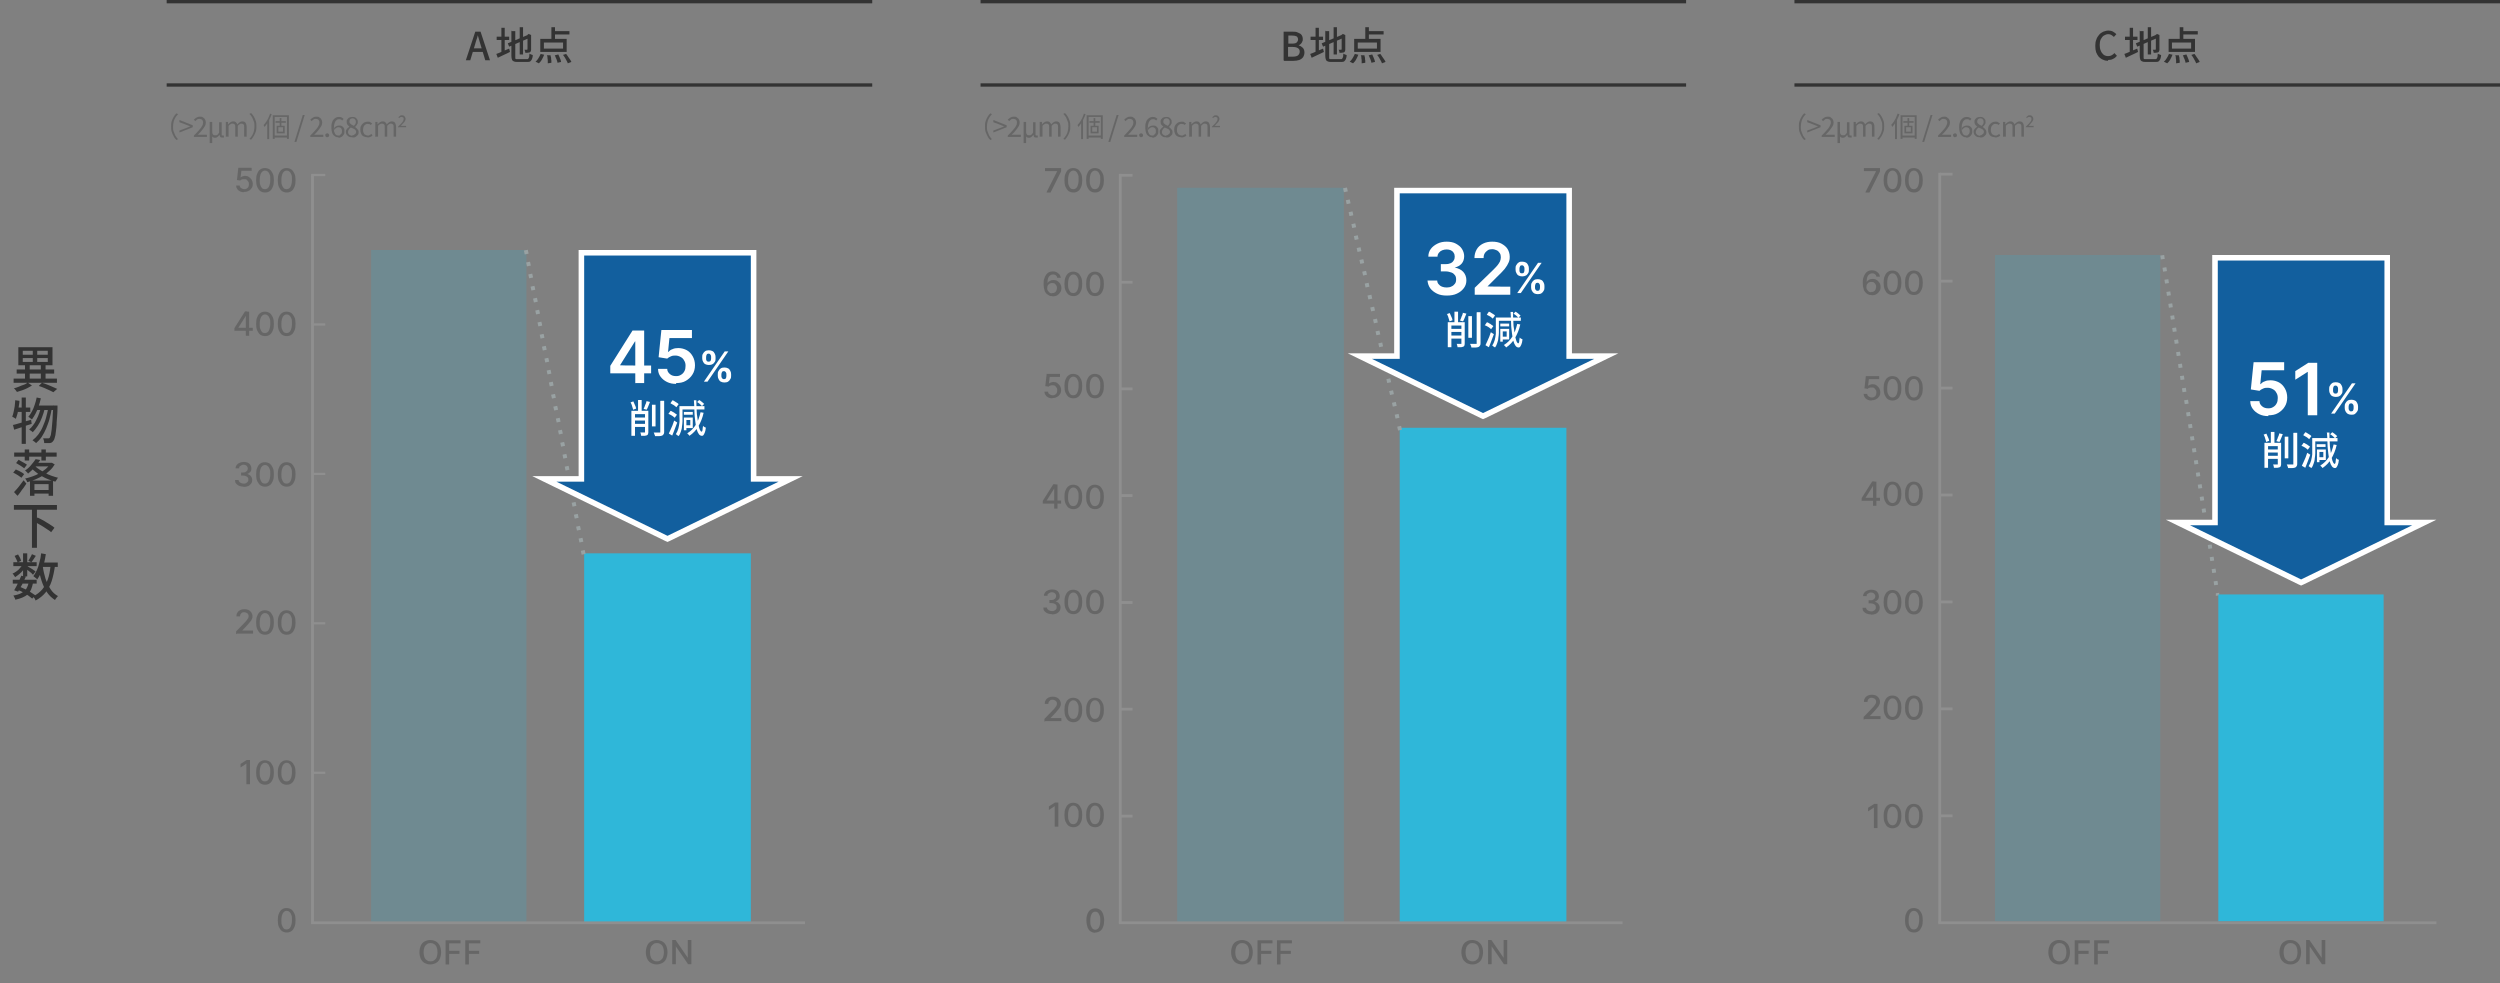 <?xml version="1.0" encoding="UTF-8"?>
<svg xmlns="http://www.w3.org/2000/svg" viewBox="0 0 900 353.9">
  <rect x="0" y="0" width="900" height="353.9" fill="#808080" stroke="none"/>
  <defs>
    <style>
      .cls-1 {
        opacity: .2;
      }

      .cls-1, .cls-2 {
        fill: #2fb7d9;
      }

      .cls-3 {
        fill: #333;
      }

      .cls-4 {
        fill: #125f9e;
      }

      .cls-5, .cls-6 {
        fill: none;
        stroke: #8f8f8f;
        stroke-miterlimit: 10;
      }

      .cls-7 {
        fill: #8f8f8f;
      }

      .cls-8 {
        fill: #fff;
      }

      .cls-6 {
        stroke-width: .8px;
      }

      .cls-9 {
        fill: #666;
      }

      .cls-10 {
        fill: #333;
      }

      .cls-11 {
        fill: #99a2a3;
      }
    </style>
  </defs>
  <g id="_03" data-name="03">
    <g id="_グラフのコピー_2" data-name="グラフのコピー 2">
      <g>
        <path class="cls-10" d="M4.9,136.3h15.6v1.5H4.9v-1.5ZM10.1,137.8l1.4,1c-.5.3-1,.6-1.6.9-.6.3-1.3.6-1.9.8-.7.2-1.3.4-1.9.6-.1-.2-.3-.4-.5-.7-.2-.2-.4-.5-.6-.6.6-.2,1.2-.3,1.8-.6s1.2-.5,1.8-.7,1-.5,1.4-.8ZM6,133h13.5v1.5H6v-1.5ZM6.6,125h12.3v6.5H6.6v-6.5ZM8.2,126.3v1.4h9v-1.4h-9ZM8.2,128.9v1.4h9v-1.4h-9ZM9,131.2h1.7v5.7h-1.7v-5.7ZM11.8,125.7h1.6v5.3h-1.6v-5.3ZM14,138.9l1.1-1.1c.7.2,1.3.4,2,.7.7.3,1.3.5,1.9.8s1.1.5,1.6.7l-1.4,1.2c-.4-.2-.9-.5-1.4-.7-.6-.3-1.2-.5-1.8-.8-.6-.3-1.3-.5-1.9-.7ZM14.7,131.2h1.7v5.7h-1.7v-5.7Z"/>
        <path class="cls-10" d="M5.6,144.1l1.4.2c0,.8-.2,1.6-.3,2.4-.1.8-.3,1.5-.4,2.2-.2.7-.4,1.3-.6,1.9,0,0-.2-.2-.4-.3-.1,0-.3-.2-.5-.3-.2,0-.3-.2-.4-.2.2-.5.4-1.1.5-1.7s.3-1.3.4-2.1c0-.7.2-1.4.2-2.2ZM4.6,153c.6-.1,1.2-.3,1.9-.5.7-.2,1.5-.4,2.3-.7.8-.2,1.6-.5,2.4-.7l.2,1.5c-1.1.3-2.2.7-3.3,1.1-1.1.4-2.1.7-3,1l-.4-1.6ZM5.8,146.7h5.1v1.6h-5.4l.3-1.6ZM7.8,143.1h1.5v16.7h-1.5v-16.7ZM13.2,143.1l1.5.3c-.2,1-.5,2-.8,2.9-.3.9-.7,1.8-1.1,2.6-.4.8-.9,1.5-1.3,2.1,0,0-.2-.2-.4-.3-.2-.1-.3-.2-.5-.4-.2-.1-.3-.2-.4-.3.5-.5.9-1.2,1.3-1.9.4-.7.7-1.5,1-2.4.3-.8.5-1.7.7-2.6ZM14.9,146.5l1.2.6c-.2,1-.6,2.1-1,3.2-.4,1.1-.9,2.1-1.5,3-.6.9-1.2,1.7-1.8,2.3-.2-.2-.3-.3-.6-.5s-.5-.3-.7-.5c.5-.4,1-.9,1.4-1.5.5-.6.9-1.3,1.2-2,.4-.7.7-1.5,1-2.3.3-.8.5-1.6.7-2.3ZM17.3,146.7l1.3.6c-.2,1.2-.5,2.4-.8,3.6-.3,1.2-.8,2.3-1.2,3.4-.5,1.1-1,2.1-1.6,3-.6.9-1.3,1.6-2,2.2-.2-.2-.4-.3-.6-.5-.3-.2-.5-.4-.7-.5.8-.6,1.5-1.3,2.1-2.1.6-.8,1.2-1.8,1.6-2.8s.9-2.1,1.2-3.3c.3-1.2.6-2.3.8-3.5ZM13.3,146h6.5v1.6h-7.2l.7-1.6ZM19.1,146h1.6v.5c0,.1,0,.2,0,.3,0,2-.2,3.8-.3,5.2,0,1.4-.2,2.6-.3,3.5-.1.9-.2,1.6-.4,2.1-.1.5-.3.9-.5,1.1-.2.3-.4.5-.6.6-.2.1-.4.2-.7.2-.2,0-.5,0-.9,0-.4,0-.7,0-1.1,0,0-.3,0-.5-.1-.9s-.2-.6-.3-.8c.4,0,.7,0,1,0s.5,0,.7,0,.3,0,.4,0c0,0,.2-.1.3-.2.1-.2.2-.5.4-1,.1-.5.2-1.1.3-2s.2-2,.3-3.4c0-1.4.2-3,.3-5v-.4Z"/>
        <path class="cls-10" d="M4.7,170.2l1-1.2c.3.2.7.3,1.1.5s.7.4,1.1.6c.3.2.6.4.8.6l-1,1.3c-.2-.2-.5-.4-.8-.6-.3-.2-.7-.5-1.1-.7-.4-.2-.7-.4-1.1-.6ZM5,177.2c.3-.3.7-.8,1.1-1.2s.8-1,1.2-1.5.8-1.1,1.2-1.6l1,1.2c-.3.5-.7,1-1,1.5-.4.5-.8,1-1.1,1.5-.4.5-.7,1-1.1,1.4l-1.2-1.3ZM5.1,162.9h15.3v1.5H5.1v-1.5ZM5.8,166.7l.9-1.2c.3.2.7.4,1,.6s.7.4,1.1.6c.4.2.6.4.9.6l-1,1.3c-.2-.2-.5-.4-.8-.6-.3-.2-.7-.5-1.1-.7-.4-.2-.7-.4-1-.6ZM8.9,161.8h1.6v4h-1.6v-4ZM12.9,165.3l1.6.3c-.5.8-1.2,1.7-1.9,2.5s-1.5,1.6-2.5,2.4c-.1-.2-.3-.4-.5-.6-.2-.2-.4-.4-.6-.5.9-.6,1.7-1.3,2.3-2.1.7-.8,1.2-1.5,1.6-2.1ZM18.1,166.6h.6c0,0,1,.6,1,.6-.5.8-1.1,1.6-1.8,2.2-.7.7-1.5,1.3-2.4,1.8-.9.5-1.8,1-2.8,1.4-1,.4-1.9.7-2.9,1,0-.2-.2-.4-.3-.7-.2-.3-.3-.5-.5-.6.9-.2,1.8-.5,2.7-.8.9-.3,1.8-.7,2.6-1.2s1.6-1,2.2-1.5c.7-.6,1.2-1.2,1.6-1.8v-.3ZM10.8,173h8.3v5.5h-1.6v-4.2h-5.1v4.2h-1.6v-5.5ZM12.7,167.8c.4.5,1,.9,1.6,1.3s1.3.8,2,1.2c.7.4,1.5.7,2.3,1,.8.3,1.6.5,2.3.7-.2.2-.4.4-.5.7-.2.3-.3.5-.5.7-.8-.2-1.6-.5-2.4-.8-.8-.3-1.6-.7-2.3-1.1-.8-.4-1.5-.9-2.1-1.4s-1.3-1-1.8-1.5l1.3-.7ZM11.9,176.4h6.1v1.3h-6.1v-1.3ZM12.8,166.6h5.6v1.3h-5.6v-1.3ZM14.9,161.8h1.6v4h-1.6v-4Z"/>
        <path class="cls-10" d="M5,181.8h15.5v1.7H5v-1.7ZM11.5,183.3h1.8v13.9h-1.8v-13.9ZM12.4,187.6l1.1-1.3c.5.2,1,.5,1.6.8.6.3,1.1.6,1.7,1,.6.3,1.1.7,1.6,1,.5.3.9.6,1.2.9l-1.2,1.6c-.3-.3-.7-.6-1.2-.9s-1-.7-1.5-1c-.5-.3-1.1-.7-1.7-1-.6-.3-1.1-.7-1.6-.9Z"/>
        <path class="cls-10" d="M8.3,203.1l1.1.7c-.3.5-.7,1-1.1,1.5-.4.5-.9,1-1.4,1.4-.5.4-1,.8-1.5,1.1,0-.2-.2-.4-.4-.7-.2-.3-.3-.5-.5-.6.5-.2,1-.5,1.4-.8.5-.3.9-.7,1.3-1.2.4-.4.7-.9,1-1.3ZM4.6,208.7h8.6v1.4H4.6v-1.4ZM10.4,209.6l1.5.2c-.2.9-.4,1.7-.7,2.4-.3.7-.7,1.2-1.2,1.7-.5.5-1.2.9-1.9,1.2-.7.3-1.6.6-2.6.8,0-.2-.1-.5-.3-.8-.1-.3-.3-.5-.4-.7,1.2-.2,2.2-.5,2.9-.9.8-.4,1.4-.9,1.8-1.6.4-.7.7-1.5.9-2.5ZM4.8,202.4h8.4v1.4H4.8v-1.4ZM7.8,207.3l1.5.3c-.3.6-.6,1.2-.9,1.9-.3.7-.6,1.3-1,1.9-.3.6-.6,1.2-.9,1.6l-1.4-.5c.3-.5.6-1,.9-1.6.3-.6.6-1.2.9-1.9.3-.6.6-1.3.8-1.8ZM5.3,200.1l1.2-.5c.2.4.5.8.7,1.2s.3.8.4,1.1l-1.3.6c0-.3-.2-.7-.4-1.1-.2-.4-.4-.8-.6-1.2ZM6.4,212.5l.9-1.2c.7.3,1.4.6,2,.9.7.3,1.3.7,1.9,1.1.6.4,1.1.7,1.5,1l-1.1,1.2c-.4-.3-.9-.7-1.4-1.1-.6-.4-1.2-.7-1.8-1.1s-1.3-.7-2-.9ZM8.3,199.2h1.5v8.3h-1.5v-8.3ZM9.6,203.7c.2,0,.4.2.7.4.3.2.6.4,1,.6.3.2.7.4.9.6.3.2.5.3.6.4l-.9,1.2c-.2-.1-.4-.3-.6-.6-.3-.2-.6-.5-.9-.7-.3-.2-.6-.5-.9-.7-.3-.2-.5-.4-.7-.5l.8-.7ZM11.5,199.5l1.4.6c-.3.4-.5.8-.8,1.2-.3.4-.5.8-.8,1.1l-1.1-.5c.2-.3.4-.7.7-1.2s.4-.8.6-1.2ZM18.1,203.5l1.7.2c-.3,2.1-.7,3.9-1.2,5.5-.5,1.6-1.3,2.9-2.2,4.1-.9,1.1-2.1,2.1-3.6,2.9,0-.1-.1-.3-.2-.5-.1-.2-.2-.4-.4-.6-.1-.2-.2-.3-.3-.4,1.3-.6,2.4-1.5,3.3-2.5.8-1,1.5-2.2,2-3.6.5-1.4.8-3,1-4.9ZM14.8,199.2l1.7.3c-.2,1.2-.4,2.4-.7,3.5-.3,1.1-.6,2.1-1,3.1-.4.9-.9,1.8-1.4,2.5,0-.1-.2-.2-.4-.4-.2-.1-.3-.3-.5-.4-.2-.1-.3-.3-.5-.4.5-.6.9-1.4,1.3-2.2.4-.9.7-1.8.9-2.8.3-1,.5-2,.6-3.1ZM15.4,203.9c.2,1.6.6,3.1,1,4.5.5,1.4,1.1,2.6,1.8,3.7.7,1.1,1.6,1.9,2.7,2.5-.1.1-.3.2-.4.4-.2.2-.3.4-.4.5-.1.2-.2.3-.3.5-1.1-.7-2.1-1.6-2.9-2.8-.8-1.2-1.4-2.5-1.9-4-.5-1.5-.9-3.2-1.2-5l1.5-.3ZM14.5,202.5h6.3v1.6h-6.3v-1.6Z"/>
      </g>
    </g>
  </g>
  <g id="_03のコピー" data-name="03のコピー">
    <g id="_見出しのコピー_3" data-name="見出しのコピー 3">
      <rect class="cls-3" x="353" width="254" height="1.2"/>
      <rect class="cls-3" x="353" y="30" width="254" height="1.2"/>
      <g>
        <path class="cls-10" d="M462.1,21.7v-10.3h3.2c.7,0,1.3,0,1.9.3s1,.4,1.3.8c.3.4.5.9.5,1.5s0,.7-.2,1c-.1.3-.3.6-.5.8-.2.2-.5.4-.8.5h0c.6.2,1.1.5,1.5.9.4.4.6,1,.6,1.7s-.2,1.2-.5,1.7c-.3.4-.8.8-1.4,1-.6.2-1.3.3-2,.3h-3.4ZM463.7,15.7h1.4c.8,0,1.4-.1,1.7-.4.3-.3.5-.7.5-1.1s-.2-.9-.5-1.1c-.4-.2-.9-.3-1.6-.3h-1.4v3ZM463.7,20.4h1.6c.8,0,1.4-.1,1.9-.4.4-.3.7-.8.7-1.4s-.2-1-.7-1.3-1.1-.4-1.9-.4h-1.6v3.5Z"/>
        <path class="cls-10" d="M471.7,19.4c.4-.1.8-.3,1.3-.5.5-.2,1-.4,1.6-.7.6-.2,1.1-.5,1.7-.7l.3,1.2c-.7.4-1.5.7-2.3,1.1-.8.4-1.5.7-2.1,1l-.5-1.3ZM471.8,13.2h4.5v1.2h-4.5v-1.2ZM473.6,10h1.2v9.2h-1.2v-9.2ZM475.8,15.6l7.4-3.1.5,1.1-7.4,3.2-.5-1.2ZM477.2,11.2h1.3v9.2c0,.3,0,.5,0,.6s.1.2.3.3c.2,0,.4,0,.7,0h3.1c.3,0,.5,0,.6-.2s.2-.3.3-.6c0-.3.1-.7.1-1.2.1.1.3.2.6.3s.4.2.6.2c0,.7-.2,1.2-.3,1.5s-.4.6-.6.8c-.3.2-.7.2-1.2.2h-3.3c-.6,0-1,0-1.4-.2-.3-.1-.6-.3-.7-.7-.1-.3-.2-.7-.2-1.3v-9.2ZM480.1,9.8h1.2v9.8h-1.2v-9.8ZM483,12.6h-.1l.3-.2.2-.2.9.4v.2c0,.7,0,1.3,0,1.8,0,.6,0,1.1,0,1.5,0,.4,0,.8,0,1.1,0,.3,0,.5,0,.7,0,.3-.1.5-.2.7s-.3.3-.5.3c-.2,0-.4.1-.7.1-.3,0-.5,0-.7,0,0-.2,0-.4-.1-.6s-.1-.4-.2-.5c.1,0,.3,0,.5,0h.3c.1,0,.2,0,.2,0s.1-.1.1-.3c0,0,0-.3,0-.5,0-.3,0-.6,0-1,0-.4,0-.9,0-1.5v-2Z"/>
        <path class="cls-10" d="M487.7,19.4l1.3.3c-.2.6-.5,1.1-.8,1.7s-.7,1-1.1,1.4l-1.2-.6c.4-.3.7-.7,1-1.2.3-.5.6-1,.8-1.5ZM487.5,14h9.5v4.7h-9.5v-4.7ZM488.8,15.3v2.2h6.9v-2.2h-6.9ZM489.9,19.9h1.3c0,.2.1.5.2.9,0,.4,0,.7.1,1,0,.3,0,.6,0,.8l-1.3.2c0-.2,0-.5,0-.8s0-.7-.1-1c0-.4,0-.7-.2-1ZM491.5,9.8h1.3v4.8h-1.3v-4.8ZM492.2,11.2h5.9v1.2h-5.9v-1.2ZM492.8,19.9l1.2-.3c.1.3.3.6.4.9.1.3.3.7.4,1,.1.3.2.6.2.8l-1.3.3c0-.2-.1-.5-.2-.8-.1-.3-.2-.7-.4-1-.1-.3-.3-.7-.4-1ZM495.7,19.8l1.2-.4c.2.3.5.6.7,1,.2.3.5.7.7,1,.2.3.4.6.5.9l-1.3.5c-.1-.3-.2-.6-.4-.9-.2-.3-.4-.7-.6-1.1-.2-.4-.5-.7-.7-1Z"/>
      </g>
      <path class="cls-9" d="M394.3,335.8c-.7,0-1.2-.2-1.7-.5s-.8-.8-1.1-1.5c-.2-.7-.4-1.4-.4-2.4s.1-1.7.4-2.4.6-1.1,1.1-1.5c.5-.3,1-.5,1.7-.5s1.2.2,1.7.5c.5.3.8.8,1.1,1.5.2.6.4,1.4.4,2.3s-.1,1.7-.4,2.4c-.2.7-.6,1.1-1.1,1.5-.5.3-1,.5-1.7.5ZM394.3,334.7c.6,0,1-.3,1.3-.8s.5-1.4.5-2.4,0-1.3-.2-1.8-.4-.9-.6-1.1c-.3-.3-.6-.4-1-.4-.6,0-1,.3-1.3.8-.3.6-.5,1.4-.5,2.4,0,.7,0,1.3.2,1.8s.4.9.6,1.1c.3.2.6.4,1,.4Z"/>
      <g>
        <path class="cls-9" d="M375.4,181.4v-1.1l3.8-6h.8v1.6h-.5l-2.7,4.3h0c0,0,5.2,0,5.2,0v1.1h-6.5ZM379.5,183.1v-2.5s0-6.2,0-6.2h1.2v8.7h-1.3Z"/>
        <path class="cls-9" d="M386.4,183.3c-.7,0-1.2-.2-1.7-.5-.5-.4-.8-.9-1.1-1.5-.3-.7-.4-1.5-.4-2.4s.1-1.8.4-2.4c.3-.7.6-1.2,1.1-1.5.5-.4,1.1-.5,1.7-.5s1.2.2,1.7.5c.5.4.8.9,1.1,1.5s.4,1.5.4,2.4-.1,1.8-.4,2.4c-.3.7-.6,1.2-1.1,1.5-.5.4-1.1.5-1.7.5ZM386.4,182.2c.6,0,1.1-.3,1.4-.9.3-.6.5-1.4.5-2.5s0-1.3-.2-1.8c-.2-.5-.4-.9-.7-1.1-.3-.3-.6-.4-1-.4-.6,0-1,.3-1.4.9-.3.6-.5,1.4-.5,2.5,0,.7,0,1.3.2,1.8.2.5.4.9.6,1.1.3.3.6.4,1,.4Z"/>
        <path class="cls-9" d="M394.2,183.3c-.7,0-1.2-.2-1.7-.5-.5-.4-.8-.9-1.1-1.5-.3-.7-.4-1.5-.4-2.4s.1-1.8.4-2.4c.3-.7.6-1.2,1.1-1.5.5-.4,1.1-.5,1.7-.5s1.2.2,1.7.5c.5.4.8.9,1.1,1.5s.4,1.5.4,2.4-.1,1.8-.4,2.4c-.3.7-.6,1.2-1.1,1.5-.5.4-1.1.5-1.7.5ZM394.2,182.2c.6,0,1.1-.3,1.4-.9.3-.6.5-1.4.5-2.5s0-1.3-.2-1.8c-.2-.5-.4-.9-.7-1.1-.3-.3-.6-.4-1-.4-.6,0-1,.3-1.4.9-.3.6-.5,1.4-.5,2.5,0,.7,0,1.3.2,1.8.2.5.4.9.6,1.1.3.3.6.4,1,.4Z"/>
      </g>
      <g>
        <path class="cls-9" d="M381,288.9v8.7h-1.3v-7.4h0l-2.1,1.4v-1.3l2.2-1.4h1.3Z"/>
        <path class="cls-9" d="M386.4,297.8c-.7,0-1.2-.2-1.7-.5-.5-.4-.8-.9-1.1-1.5-.3-.7-.4-1.5-.4-2.4s.1-1.8.4-2.4c.3-.7.6-1.2,1.1-1.5.5-.4,1.1-.5,1.7-.5s1.2.2,1.7.5c.5.4.8.9,1.1,1.5s.4,1.5.4,2.4-.1,1.8-.4,2.4c-.3.7-.6,1.2-1.1,1.5-.5.4-1.1.5-1.7.5ZM386.4,296.7c.6,0,1.1-.3,1.4-.9.3-.6.5-1.4.5-2.5s0-1.3-.2-1.8c-.2-.5-.4-.9-.7-1.1-.3-.3-.6-.4-1-.4-.6,0-1,.3-1.4.9-.3.6-.5,1.4-.5,2.5,0,.7,0,1.3.2,1.8.2.5.4.9.6,1.1.3.3.6.4,1,.4Z"/>
        <path class="cls-9" d="M394.2,297.8c-.7,0-1.2-.2-1.7-.5-.5-.4-.8-.9-1.1-1.5-.3-.7-.4-1.5-.4-2.4s.1-1.8.4-2.4c.3-.7.6-1.2,1.1-1.5.5-.4,1.1-.5,1.7-.5s1.2.2,1.7.5c.5.4.8.9,1.1,1.5s.4,1.5.4,2.4-.1,1.8-.4,2.4c-.3.7-.6,1.2-1.1,1.5-.5.4-1.1.5-1.7.5ZM394.2,296.7c.6,0,1.1-.3,1.4-.9.3-.6.5-1.4.5-2.5s0-1.3-.2-1.8c-.2-.5-.4-.9-.7-1.1-.3-.3-.6-.4-1-.4-.6,0-1,.3-1.4.9-.3.6-.5,1.4-.5,2.5,0,.7,0,1.3.2,1.8.2.5.4.9.6,1.1.3.3.6.4,1,.4Z"/>
      </g>
      <g>
        <path class="cls-9" d="M376,259.8v-1l3-3.1c.3-.3.6-.6.8-.9.2-.3.4-.5.5-.7.1-.2.2-.5.2-.7s0-.5-.2-.8c-.1-.2-.3-.4-.6-.5-.2-.1-.5-.2-.8-.2s-.6,0-.8.2-.4.3-.5.5c-.1.2-.2.5-.2.8h-1.3c0-.5.1-1,.4-1.4.2-.4.6-.7,1-.9.4-.2.9-.3,1.5-.3s1,.1,1.5.3c.4.2.7.5,1,.9.2.4.4.8.4,1.3s0,.6-.2,1c-.1.3-.3.7-.6,1-.3.4-.7.8-1.2,1.4l-1.7,1.8h0c0,0,3.9,0,3.9,0v1.1h-5.7Z"/>
        <path class="cls-9" d="M386.4,260c-.7,0-1.2-.2-1.7-.5-.5-.4-.8-.9-1.1-1.5-.3-.7-.4-1.5-.4-2.4s.1-1.8.4-2.4c.3-.7.6-1.2,1.1-1.5.5-.4,1.1-.5,1.7-.5s1.2.2,1.7.5c.5.4.8.9,1.1,1.5s.4,1.5.4,2.4-.1,1.8-.4,2.4c-.3.7-.6,1.2-1.1,1.5-.5.4-1.1.5-1.7.5ZM386.4,258.8c.6,0,1.1-.3,1.4-.9.3-.6.5-1.4.5-2.5s0-1.3-.2-1.8c-.2-.5-.4-.9-.7-1.1-.3-.3-.6-.4-1-.4-.6,0-1,.3-1.4.9-.3.6-.5,1.4-.5,2.5,0,.7,0,1.3.2,1.8.2.5.4.9.6,1.1.3.3.6.4,1,.4Z"/>
        <path class="cls-9" d="M394.2,260c-.7,0-1.2-.2-1.7-.5-.5-.4-.8-.9-1.1-1.5-.3-.7-.4-1.5-.4-2.4s.1-1.8.4-2.4c.3-.7.6-1.2,1.1-1.5.5-.4,1.1-.5,1.7-.5s1.2.2,1.7.5c.5.4.8.9,1.1,1.5s.4,1.5.4,2.4-.1,1.8-.4,2.4c-.3.7-.6,1.2-1.1,1.5-.5.4-1.1.5-1.7.5ZM394.2,258.8c.6,0,1.1-.3,1.4-.9.3-.6.5-1.4.5-2.5s0-1.3-.2-1.8c-.2-.5-.4-.9-.7-1.1-.3-.3-.6-.4-1-.4-.6,0-1,.3-1.4.9-.3.6-.5,1.4-.5,2.5,0,.7,0,1.3.2,1.8.2.5.4.9.6,1.1.3.3.6.4,1,.4Z"/>
      </g>
      <g>
        <path class="cls-9" d="M378.7,221.1c-.6,0-1.1-.1-1.6-.3-.5-.2-.8-.5-1.1-.8s-.4-.8-.4-1.3h1.3c0,.3.1.5.3.7.2.2.4.3.6.4.3.1.5.2.9.2s.6,0,.9-.2.5-.3.6-.5c.2-.2.2-.5.2-.7s0-.6-.2-.8c-.1-.2-.4-.4-.7-.5s-.6-.2-1-.2h-.7v-1.1h.7c.3,0,.6,0,.9-.2.2-.1.4-.3.6-.5.1-.2.2-.5.2-.7s0-.5-.2-.7c-.1-.2-.3-.4-.5-.5-.2-.1-.5-.2-.8-.2s-.5,0-.8.2-.4.3-.6.4-.2.4-.2.7h-1.3c0-.5.2-.9.4-1.2.3-.4.6-.6,1.1-.8s.9-.3,1.5-.3,1,.1,1.5.3c.4.2.7.5.9.9.2.4.3.8.3,1.2,0,.5-.1.9-.4,1.2-.3.3-.6.6-1.1.7h0c.6.2,1,.4,1.3.8.3.4.5.8.5,1.4,0,.5-.1.9-.4,1.3-.3.4-.6.7-1.1.9-.5.2-1,.3-1.6.3Z"/>
        <path class="cls-9" d="M386.4,221.1c-.7,0-1.2-.2-1.7-.5-.5-.4-.8-.9-1.1-1.5-.3-.7-.4-1.5-.4-2.4s.1-1.8.4-2.4c.3-.7.6-1.2,1.1-1.5.5-.4,1.1-.5,1.7-.5s1.2.2,1.7.5c.5.4.8.9,1.1,1.5s.4,1.5.4,2.4-.1,1.8-.4,2.4c-.3.7-.6,1.2-1.1,1.5-.5.4-1.1.5-1.7.5ZM386.4,220c.6,0,1.1-.3,1.4-.9.3-.6.5-1.4.5-2.5s0-1.3-.2-1.8c-.2-.5-.4-.9-.7-1.1-.3-.3-.6-.4-1-.4-.6,0-1,.3-1.4.9-.3.6-.5,1.4-.5,2.5,0,.7,0,1.3.2,1.8.2.5.4.9.6,1.1.3.3.6.4,1,.4Z"/>
        <path class="cls-9" d="M394.2,221.1c-.7,0-1.2-.2-1.7-.5-.5-.4-.8-.9-1.1-1.5-.3-.7-.4-1.5-.4-2.4s.1-1.8.4-2.4c.3-.7.6-1.2,1.1-1.5.5-.4,1.1-.5,1.7-.5s1.2.2,1.7.5c.5.4.8.9,1.1,1.5s.4,1.5.4,2.4-.1,1.8-.4,2.4c-.3.7-.6,1.2-1.1,1.5-.5.4-1.1.5-1.7.5ZM394.2,220c.6,0,1.1-.3,1.4-.9.3-.6.5-1.4.5-2.5s0-1.3-.2-1.8c-.2-.5-.4-.9-.7-1.1-.3-.3-.6-.4-1-.4-.6,0-1,.3-1.4.9-.3.6-.5,1.4-.5,2.5,0,.7,0,1.3.2,1.8.2.5.4.9.6,1.1.3.3.6.4,1,.4Z"/>
      </g>
      <g>
        <path class="cls-9" d="M378.8,143.4c-.5,0-1-.1-1.4-.3-.4-.2-.8-.5-1-.9-.3-.4-.4-.8-.4-1.2h1.3c0,.4.2.7.5.9s.7.4,1.1.4.6,0,.9-.2c.3-.2.5-.4.6-.6s.2-.6.2-.9,0-.7-.2-1c-.2-.3-.4-.5-.6-.7s-.6-.2-.9-.2c-.3,0-.5,0-.8.1s-.5.2-.6.4l-1.2-.2.5-4.4h4.8v1.1h-3.7l-.3,2.4h0c.2-.2.4-.3.7-.4.3-.1.6-.2.9-.2.5,0,1,.1,1.4.4.4.3.7.6,1,1,.2.4.4.9.4,1.5,0,.6-.1,1.1-.4,1.5-.3.4-.6.8-1.1,1-.5.3-1,.4-1.6.4Z"/>
        <path class="cls-9" d="M386.4,143.4c-.7,0-1.2-.2-1.7-.5-.5-.4-.8-.9-1.1-1.5-.3-.7-.4-1.5-.4-2.4s.1-1.8.4-2.4c.3-.7.6-1.2,1.1-1.5.5-.4,1.1-.5,1.7-.5s1.2.2,1.7.5c.5.4.8.9,1.1,1.5s.4,1.5.4,2.4-.1,1.8-.4,2.4c-.3.7-.6,1.2-1.1,1.5-.5.4-1.1.5-1.7.5ZM386.4,142.3c.6,0,1.1-.3,1.4-.9.3-.6.5-1.4.5-2.5s0-1.3-.2-1.8c-.2-.5-.4-.9-.7-1.1-.3-.3-.6-.4-1-.4-.6,0-1,.3-1.4.9-.3.6-.5,1.4-.5,2.5,0,.7,0,1.3.2,1.8.2.5.4.9.6,1.1.3.3.6.4,1,.4Z"/>
        <path class="cls-9" d="M394.2,143.4c-.7,0-1.2-.2-1.7-.5-.5-.4-.8-.9-1.1-1.5-.3-.7-.4-1.5-.4-2.4s.1-1.8.4-2.4c.3-.7.6-1.2,1.1-1.5.5-.4,1.1-.5,1.7-.5s1.2.2,1.7.5c.5.4.8.9,1.1,1.5s.4,1.5.4,2.4-.1,1.8-.4,2.4c-.3.7-.6,1.2-1.1,1.5-.5.4-1.1.5-1.7.5ZM394.2,142.3c.6,0,1.1-.3,1.4-.9.3-.6.5-1.4.5-2.5s0-1.3-.2-1.8c-.2-.5-.4-.9-.7-1.1-.3-.3-.6-.4-1-.4-.6,0-1,.3-1.4.9-.3.6-.5,1.4-.5,2.5,0,.7,0,1.3.2,1.8.2.5.4.9.6,1.1.3.3.6.4,1,.4Z"/>
      </g>
      <g>
        <path class="cls-9" d="M376.8,69.1l3.8-7.5h0c0,0-4.4,0-4.4,0v-1.1h5.8v1.2l-3.8,7.6h-1.4Z"/>
        <path class="cls-9" d="M386.4,69.3c-.7,0-1.2-.2-1.7-.5-.5-.4-.8-.9-1.1-1.5-.3-.7-.4-1.5-.4-2.4s.1-1.8.4-2.4c.3-.7.6-1.2,1.1-1.5.5-.4,1.1-.5,1.7-.5s1.2.2,1.7.5c.5.4.8.9,1.1,1.5s.4,1.5.4,2.4-.1,1.8-.4,2.4c-.3.7-.6,1.2-1.1,1.5-.5.4-1.1.5-1.7.5ZM386.4,68.1c.6,0,1.1-.3,1.4-.9.3-.6.5-1.4.5-2.5s0-1.3-.2-1.8c-.2-.5-.4-.9-.7-1.1-.3-.3-.6-.4-1-.4-.6,0-1,.3-1.4.9-.3.6-.5,1.4-.5,2.5,0,.7,0,1.3.2,1.8.2.5.4.9.6,1.1.3.3.6.4,1,.4Z"/>
        <path class="cls-9" d="M394.2,69.3c-.7,0-1.2-.2-1.7-.5-.5-.4-.8-.9-1.1-1.5-.3-.7-.4-1.5-.4-2.4s.1-1.8.4-2.4c.3-.7.6-1.2,1.1-1.5.5-.4,1.1-.5,1.7-.5s1.2.2,1.7.5c.5.4.8.9,1.1,1.5s.4,1.5.4,2.4-.1,1.8-.4,2.4c-.3.7-.6,1.2-1.1,1.5-.5.4-1.1.5-1.7.5ZM394.2,68.1c.6,0,1.1-.3,1.4-.9.3-.6.5-1.4.5-2.5s0-1.3-.2-1.8c-.2-.5-.4-.9-.7-1.1-.3-.3-.6-.4-1-.4-.6,0-1,.3-1.4.9-.3.6-.5,1.4-.5,2.5,0,.7,0,1.3.2,1.8.2.5.4.9.6,1.1.3.3.6.4,1,.4Z"/>
      </g>
      <g>
        <path class="cls-9" d="M378.8,106.6c-.4,0-.8,0-1.1-.2s-.7-.4-1-.7c-.3-.3-.6-.7-.7-1.3-.2-.5-.3-1.2-.3-2s0-1.4.2-2,.4-1.1.7-1.5c.3-.4.6-.7,1-.9.4-.2.9-.3,1.4-.3s1,.1,1.4.3c.4.2.7.5,1,.8.3.4.4.8.5,1.2h-1.3c0-.4-.3-.7-.5-.9-.3-.2-.6-.3-1-.3-.6,0-1.1.3-1.5.8-.4.6-.5,1.3-.5,2.3h0c.2-.2.3-.5.6-.6s.5-.3.7-.4c.3,0,.6-.1.9-.1.5,0,1,.1,1.4.4.4.2.7.6,1,1,.2.4.4.9.4,1.5s-.1,1.1-.4,1.5c-.3.5-.6.8-1.1,1.1s-1,.4-1.6.4ZM378.8,105.5c.3,0,.6,0,.9-.2.3-.2.5-.4.6-.7s.2-.6.2-.9,0-.6-.2-.9-.4-.5-.6-.7c-.3-.2-.6-.2-.9-.2s-.5,0-.7.1-.4.2-.6.4c-.2.2-.3.4-.4.6,0,.2-.1.5-.1.7s0,.6.2.9c.2.3.4.5.6.7s.6.3.9.3Z"/>
        <path class="cls-9" d="M386.4,106.6c-.7,0-1.2-.2-1.7-.5-.5-.4-.8-.9-1.1-1.5-.3-.7-.4-1.5-.4-2.4s.1-1.8.4-2.4c.3-.7.6-1.2,1.1-1.5.5-.4,1.1-.5,1.7-.5s1.2.2,1.7.5c.5.4.8.9,1.1,1.5s.4,1.5.4,2.4-.1,1.8-.4,2.4c-.3.7-.6,1.2-1.1,1.5-.5.4-1.1.5-1.7.5ZM386.4,105.5c.6,0,1.1-.3,1.4-.9.3-.6.5-1.4.5-2.5s0-1.3-.2-1.8c-.2-.5-.4-.9-.7-1.1-.3-.3-.6-.4-1-.4-.6,0-1,.3-1.4.9-.3.6-.5,1.4-.5,2.5,0,.7,0,1.3.2,1.8.2.5.4.9.6,1.1.3.3.6.4,1,.4Z"/>
        <path class="cls-9" d="M394.2,106.6c-.7,0-1.2-.2-1.7-.5-.5-.4-.8-.9-1.1-1.5-.3-.7-.4-1.5-.4-2.4s.1-1.8.4-2.4c.3-.7.6-1.2,1.1-1.5.5-.4,1.1-.5,1.7-.5s1.2.2,1.7.5c.5.4.8.9,1.1,1.5s.4,1.5.4,2.4-.1,1.8-.4,2.4c-.3.7-.6,1.2-1.1,1.5-.5.4-1.1.5-1.7.5ZM394.2,105.5c.6,0,1.1-.3,1.4-.9.3-.6.5-1.4.5-2.5s0-1.3-.2-1.8c-.2-.5-.4-.9-.7-1.1-.3-.3-.6-.4-1-.4-.6,0-1,.3-1.4.9-.3.6-.5,1.4-.5,2.5,0,.7,0,1.3.2,1.8.2.5.4.9.6,1.1.3.3.6.4,1,.4Z"/>
      </g>
      <g>
        <path class="cls-9" d="M451,342.8c0,.9-.2,1.7-.5,2.4-.3.7-.8,1.2-1.4,1.5s-1.3.5-2,.5-1.4-.2-2-.5-1.1-.9-1.4-1.5c-.3-.7-.5-1.5-.5-2.4s.2-1.7.5-2.4.8-1.2,1.4-1.5,1.3-.5,2-.5,1.4.2,2,.5,1.1.9,1.4,1.5.5,1.5.5,2.4ZM449.7,342.8c0-.7-.1-1.3-.3-1.8-.2-.5-.5-.9-.9-1.1-.4-.3-.8-.4-1.3-.4s-1,.1-1.3.4c-.4.3-.7.6-.9,1.1-.2.5-.3,1.1-.3,1.8s.1,1.3.3,1.8c.2.5.5.9.9,1.1.4.3.8.4,1.3.4s.9-.1,1.3-.4c.4-.3.7-.6.9-1.1.2-.5.3-1.1.3-1.8Z"/>
        <path class="cls-9" d="M452.7,347.2v-8.7h5.4v1.1h-4.1v2.7h3.7v1.1h-3.7v3.8h-1.3Z"/>
        <path class="cls-9" d="M459.7,347.2v-8.7h5.4v1.1h-4.1v2.7h3.7v1.1h-3.7v3.8h-1.3Z"/>
      </g>
      <g>
        <path class="cls-9" d="M533.9,342.8c0,.9-.2,1.7-.5,2.4-.3.7-.8,1.2-1.4,1.5-.6.4-1.3.5-2,.5s-1.4-.2-2-.5c-.6-.4-1.1-.9-1.4-1.5-.3-.7-.5-1.5-.5-2.4s.2-1.7.5-2.4.8-1.2,1.4-1.5c.6-.4,1.3-.5,2-.5s1.4.2,2,.5c.6.4,1.1.9,1.4,1.5s.5,1.5.5,2.4ZM532.6,342.8c0-.7-.1-1.3-.3-1.8s-.5-.9-.9-1.1c-.4-.3-.8-.4-1.3-.4s-1,.1-1.3.4c-.4.3-.7.6-.9,1.1-.2.5-.3,1.1-.3,1.8s.1,1.3.3,1.8c.2.5.5.9.9,1.1.4.3.8.4,1.3.4s.9-.1,1.3-.4c.4-.3.7-.6.9-1.1s.3-1.1.3-1.8Z"/>
        <path class="cls-9" d="M542.6,338.4v8.7h-1.2l-4.4-6.4h0v6.4h-1.3v-8.7h1.2l4.4,6.4h0v-6.4h1.3Z"/>
      </g>
      <rect class="cls-1" x="423.8" y="67.6" width="60" height="264.5"/>
      <rect class="cls-2" x="503.9" y="154" width="60" height="178"/>
      <path class="cls-11" d="M503.3,155l-.3-1.4,1.4-.3.3,1.4-1.4.3ZM502.4,150.7l-.3-1.4,1.4-.3.3,1.4-1.4.3ZM501.4,146.4l-.3-1.4,1.4-.3.3,1.4-1.4.3ZM500.4,142.2l-.3-1.4,1.4-.3.3,1.4-1.4.3ZM499.4,137.9l-.3-1.4,1.4-.3.3,1.4-1.4.3ZM498.5,133.6l-.3-1.4,1.4-.3.3,1.4-1.4.3ZM497.5,129.3l-.3-1.4,1.4-.3.3,1.4-1.4.3ZM496.5,125l-.3-1.4,1.4-.3.3,1.4-1.4.3ZM495.5,120.7l-.3-1.4,1.4-.3.3,1.4-1.4.3ZM494.6,116.4l-.3-1.4,1.4-.3.3,1.4-1.4.3ZM493.6,112.1l-.3-1.4,1.4-.3.3,1.4-1.4.3ZM492.6,107.8l-.3-1.4,1.4-.3.3,1.4-1.4.3ZM491.6,103.5l-.3-1.4,1.4-.3.3,1.4-1.4.3ZM490.7,99.2l-.3-1.4,1.4-.3.3,1.4-1.4.3ZM489.7,95l-.3-1.4,1.4-.3.3,1.4-1.4.3ZM488.7,90.7l-.3-1.4,1.4-.3.3,1.4-1.4.3ZM487.7,86.4l-.3-1.4,1.4-.3.3,1.4-1.4.3ZM486.8,82.1l-.3-1.4,1.4-.3.3,1.4-1.4.3ZM485.8,77.8l-.3-1.4,1.4-.3.3,1.4-1.4.3ZM484.8,73.5l-.3-1.4,1.4-.3.3,1.4-1.4.3ZM483.8,69.2l-.3-1.4,1.4-.3.3,1.4-1.4.3Z"/>
      <g>
        <polygon class="cls-4" points="489.6 128.2 502.9 128.2 502.9 68.6 564.9 68.6 564.9 128.2 578.3 128.2 533.9 149.8 489.6 128.2"/>
        <path class="cls-8" d="M563.9,69.6v59.6h10l-40,19.5-40-19.5h10v-59.6h60M565.9,67.6h-64v59.6h-16.7l7.8,3.8,40,19.5.9.4.9-.4,40-19.5,7.8-3.8h-16.7v-59.6h0Z"/>
      </g>
      <g>
        <path class="cls-8" d="M520.8,106.4c-1.3,0-2.5-.2-3.5-.7-1-.5-1.8-1.1-2.4-1.9s-.9-1.8-1-2.8h3.5c0,.5.2,1,.5,1.3.3.4.7.7,1.2.9.5.2,1.1.3,1.7.3s1.3-.1,1.8-.4c.5-.2.9-.6,1.2-1,.3-.4.4-.9.4-1.5,0-.6-.1-1.1-.4-1.5-.3-.4-.7-.8-1.3-1-.6-.2-1.3-.4-2.1-.4h-1.7v-2.6h1.7c.7,0,1.2-.1,1.7-.3.5-.2.9-.5,1.2-1,.3-.4.4-.9.4-1.4,0-.5-.1-1-.4-1.4-.2-.4-.6-.7-1-.9s-1-.3-1.5-.3-1.1.1-1.6.3c-.5.2-.9.5-1.2.9-.3.4-.5.8-.5,1.4h-3.3c0-1.1.3-2,.9-2.8s1.4-1.4,2.4-1.9c1-.5,2.1-.7,3.3-.7s2.4.2,3.3.7c.9.5,1.7,1.1,2.2,1.9s.8,1.7.8,2.6c0,1.1-.3,2-.9,2.7s-1.5,1.2-2.5,1.4h0c1.3.3,2.4.8,3.1,1.6.7.8,1.1,1.8,1.1,3,0,1.1-.3,2-.9,2.8-.6.8-1.4,1.5-2.5,2-1,.5-2.3.7-3.6.7Z"/>
        <path class="cls-8" d="M530.9,106.1v-2.5l6.6-6.4c.6-.6,1.2-1.2,1.6-1.7.4-.5.7-1,.9-1.4.2-.5.3-1,.3-1.5s-.1-1.1-.4-1.5c-.3-.4-.6-.8-1.1-1-.5-.2-1-.4-1.6-.4s-1.2.1-1.6.4-.8.6-1.1,1.1c-.3.5-.4,1-.4,1.7h-3.3c0-1.2.3-2.2.8-3.1.5-.9,1.3-1.6,2.3-2.1,1-.5,2.1-.7,3.3-.7s2.4.2,3.3.7,1.7,1.1,2.2,1.9c.5.8.8,1.8.8,2.8s-.1,1.4-.4,2.1c-.3.7-.7,1.4-1.4,2.3-.7.8-1.6,1.8-2.9,3l-3.3,3.3h0c0,.1,8.2.1,8.2.1v2.9h-13Z"/>
        <path class="cls-8" d="M545.6,97.2v-.6c0-.4,0-.8.3-1.2.2-.4.4-.6.8-.9s.8-.3,1.3-.3.9.1,1.3.3.6.5.8.9c.2.4.3.7.3,1.2v.6c0,.4,0,.8-.3,1.2s-.4.6-.8.8-.8.3-1.3.3-.9-.1-1.3-.3-.6-.5-.8-.9c-.2-.4-.3-.7-.3-1.2ZM546.2,105.5l7.5-10.9h1.3l-7.5,10.9h-1.3ZM547,96.7v.6c0,.3,0,.5.2.8.1.2.4.3.7.3s.6-.1.7-.3c.1-.2.2-.5.2-.8v-.6c0-.3,0-.5-.2-.8-.1-.2-.4-.4-.7-.4s-.6.1-.7.4c-.1.2-.2.5-.2.8ZM551.2,103.5v-.6c0-.4,0-.8.3-1.2.2-.4.4-.6.8-.9.3-.2.8-.3,1.3-.3s.9.1,1.3.3.6.5.8.9c.2.4.3.7.3,1.2v.6c0,.4,0,.8-.3,1.2-.2.4-.4.6-.8.9-.3.2-.8.3-1.3.3s-.9-.1-1.3-.3c-.3-.2-.6-.5-.8-.9s-.3-.7-.3-1.2ZM552.6,102.9v.6c0,.3,0,.5.2.8.1.2.4.4.7.4s.6-.1.7-.3c.1-.2.2-.5.2-.8v-.6c0-.3,0-.5-.2-.8s-.4-.4-.7-.4-.6.1-.7.4-.2.5-.2.8Z"/>
        <path class="cls-8" d="M520.8,113.1l1.1-.4c.1.3.3.6.4.9s.3.6.4.9c.1.3.2.6.2.8l-1.1.4c0-.2-.1-.5-.2-.8-.1-.3-.2-.6-.3-1-.1-.3-.3-.6-.4-.9ZM521.3,116h5.3v1.2h-4.1v7.8h-1.3v-9ZM521.8,118.4h5.2v1.1h-5.2v-1.1ZM521.8,120.8h5.2v1.1h-5.2v-1.1ZM523.6,112.2h1.3v4.7h-1.3v-4.7ZM526,116h1.3v7.5c0,.3,0,.6-.1.8,0,.2-.2.4-.4.5-.2,0-.5.2-.8.2-.3,0-.8,0-1.3,0,0-.2,0-.4-.1-.6,0-.2-.1-.4-.2-.6.3,0,.6,0,.9,0,.3,0,.5,0,.6,0,.1,0,.2,0,.2,0,0,0,0-.1,0-.2v-7.5ZM526.6,112.6l1.3.3c-.2.5-.4,1-.6,1.5-.2.5-.4,1-.6,1.3l-1.1-.3c.1-.3.3-.6.4-.9s.2-.7.4-1c.1-.3.2-.7.3-1ZM528.6,113.8h1.3v7.8h-1.3v-7.8ZM531.7,112.4h1.3v11c0,.4,0,.7-.2,1-.1.2-.3.4-.5.5-.3.1-.6.2-1,.2-.4,0-1,0-1.6,0,0-.1,0-.3-.1-.4,0-.2-.1-.3-.2-.5s-.1-.3-.2-.4c.5,0,.9,0,1.3,0,.4,0,.7,0,.8,0,.1,0,.2,0,.3,0,0,0,0-.1,0-.3v-11Z"/>
        <path class="cls-8" d="M534.6,117l.7-1c.3.1.6.2.8.4.3.1.6.3.8.5.3.2.5.3.7.5l-.8,1.1c-.1-.1-.4-.3-.6-.5s-.5-.3-.8-.5c-.3-.2-.6-.3-.9-.4ZM534.8,124.2c.2-.4.4-.8.6-1.3.2-.5.5-1.1.7-1.6s.4-1.1.6-1.7l1.1.7c-.2.5-.4,1-.6,1.6-.2.5-.4,1.1-.6,1.6-.2.5-.4,1-.6,1.5l-1.2-.7ZM535.3,113.2l.7-1c.3.1.6.2.8.4s.6.3.8.5c.3.2.5.3.6.5l-.8,1.1c-.2-.2-.4-.3-.6-.5-.3-.2-.5-.4-.8-.5s-.6-.3-.8-.5ZM538.4,114.3h1.2v3.8c0,.5,0,1.1,0,1.7s-.1,1.2-.2,1.9c0,.6-.2,1.2-.4,1.8-.2.6-.4,1.1-.8,1.6,0,0-.2-.2-.3-.2-.1,0-.3-.2-.4-.3s-.2-.1-.3-.2c.4-.6.7-1.3.9-2,.2-.7.3-1.5.4-2.2,0-.7,0-1.4,0-2.1v-3.8ZM539.1,114.3h8.4v1.2h-8.4v-1.2ZM540.1,116.5h3.2v1h-3.2v-1ZM540.1,118.4h.9v4.6h-.9v-4.6ZM540.6,118.4h2.7v3.8h-2.7v-1h1.8v-1.9h-1.8v-1ZM546.2,116.6l1.1.2c-.4,1.9-1.1,3.5-1.9,4.9-.8,1.4-1.9,2.5-3.2,3.4,0,0-.1-.2-.2-.3-.1-.1-.2-.2-.3-.3-.1-.1-.2-.2-.3-.3,1.3-.8,2.3-1.8,3.1-3.1.8-1.3,1.3-2.8,1.7-4.5ZM543.5,112.3h1.2c0,1.2,0,2.3.1,3.4,0,1.1.1,2.1.3,3.1.1.9.2,1.8.4,2.5s.3,1.3.5,1.7c.2.4.4.6.6.6.1,0,.2-.2.3-.5,0-.4.1-.9.2-1.6,0,0,.2.2.3.3.1,0,.2.2.4.2.1,0,.2.1.3.2-.1.8-.2,1.4-.4,1.8-.2.4-.3.7-.5.9-.2.2-.4.2-.5.2-.4,0-.8-.2-1.1-.6-.3-.4-.6-1-.8-1.8-.2-.8-.4-1.7-.5-2.8-.1-1.1-.3-2.2-.3-3.5s-.1-2.7-.2-4.1ZM544.9,112.9l.7-.7c.3.2.7.4,1,.7s.6.5.8.7l-.8.8c-.2-.2-.4-.5-.8-.8-.3-.3-.7-.5-1-.7Z"/>
      </g>
      <rect class="cls-7" x="402.8" y="331.7" width="181.3" height="1"/>
      <rect class="cls-7" x="402.8" y="62.6" width="1" height="269.8"/>
      <line class="cls-5" x1="403.3" y1="216.9" x2="407.7" y2="216.9"/>
      <line class="cls-5" x1="403.3" y1="255.3" x2="407.7" y2="255.3"/>
      <line class="cls-5" x1="403.3" y1="293.8" x2="407.7" y2="293.8"/>
      <line class="cls-5" x1="403.3" y1="178.4" x2="407.7" y2="178.4"/>
      <line class="cls-5" x1="403.3" y1="63.1" x2="407.7" y2="63.1"/>
      <line class="cls-5" x1="403.3" y1="101.6" x2="407.7" y2="101.6"/>
      <line class="cls-5" x1="403.3" y1="140" x2="407.7" y2="140"/>
      <g>
        <path class="cls-9" d="M354.6,45.5c0-.7,0-1.3.2-1.8.2-.6.4-1.1.7-1.6.3-.5.6-.9,1-1.3l.6.3c-.4.4-.7.8-1,1.3-.3.5-.5,1-.6,1.5-.1.5-.2,1.1-.2,1.7s0,1.2.2,1.7c.2.5.4,1,.6,1.5.3.5.6.9,1,1.3l-.6.3c-.4-.4-.8-.9-1-1.4-.3-.5-.5-1-.7-1.6-.2-.6-.2-1.2-.2-1.8Z"/>
        <path class="cls-9" d="M357.6,47.8v-.8l2.4-.9,1.5-.6h0s-1.5-.6-1.5-.6l-2.4-.9v-.8l4.8,1.9v.7l-4.8,1.9Z"/>
        <path class="cls-9" d="M362.8,49.3v-.5c.7-.7,1.3-1.3,1.8-1.9s.9-1,1.1-1.5c.3-.4.4-.8.4-1.2s0-.5-.1-.7-.2-.4-.4-.5c-.2-.1-.5-.2-.8-.2s-.6,0-.8.2c-.3.2-.5.4-.7.6l-.5-.5c.3-.3.6-.6,1-.8.3-.2.7-.3,1.2-.3s.8,0,1.1.3c.3.2.6.4.7.7.2.3.3.7.3,1.1s-.1.9-.4,1.4-.6.9-1,1.4c-.4.5-.9,1.1-1.5,1.6.2,0,.4,0,.6,0,.2,0,.4,0,.6,0h2.1v.8h-4.6Z"/>
        <path class="cls-9" d="M368.5,51.3v-7.4h.9v3.3c0,.5,0,.8.2,1.1s.4.4.8.4.3,0,.5,0c.2,0,.3-.2.5-.3.2-.2.3-.4.5-.7v-3.7h.9c0,.5,0,1,0,1.5,0,.5,0,1,0,1.5,0,.5,0,1,0,1.4s0,.3.1.3c0,0,.2.1.3.1s.1,0,.2,0c0,0,.1,0,.2,0v.7s0,0-.2,0c-.1,0-.2,0-.4,0-.3,0-.5,0-.7-.2-.1-.2-.2-.4-.3-.8h0c-.2.3-.4.6-.7.8-.3.2-.5.3-.8.3s-.4,0-.6-.1c-.2,0-.3-.2-.5-.4,0,.3,0,.5,0,.7,0,.2,0,.4,0,.6,0,.2,0,.4,0,.5,0,.2,0,.4,0,.6h-.9Z"/>
        <path class="cls-9" d="M374.3,49.3v-5.4h.8v.8h.1c.2-.3.5-.5.8-.7.3-.2.6-.3.9-.3s.7,0,1,.3c.2.2.4.4.5.8.3-.3.6-.6.9-.8s.6-.3.9-.3c.6,0,1,.2,1.2.5s.4.9.4,1.6v3.4h-.9v-3.3c0-.5,0-.9-.2-1.1-.2-.2-.4-.3-.8-.3s-.4,0-.6.2c-.2.1-.5.3-.7.6v3.9h-.9v-3.3c0-.5,0-.9-.2-1.1-.2-.2-.4-.3-.8-.3s-.4,0-.7.2-.5.3-.7.6v3.9h-.9Z"/>
        <path class="cls-9" d="M385.3,45.5c0,.6,0,1.3-.2,1.8-.2.6-.4,1.1-.7,1.6-.3.5-.6.9-1,1.4l-.6-.3c.4-.4.7-.8,1-1.3.3-.5.5-1,.6-1.5.1-.5.2-1.1.2-1.7s0-1.2-.2-1.7c-.2-.5-.4-1-.6-1.5-.3-.5-.6-.9-1-1.3l.6-.3c.4.4.8.9,1,1.3.3.5.5,1,.7,1.6.2.6.2,1.2.2,1.8Z"/>
        <path class="cls-9" d="M390.1,40.9l.7.2c-.2.6-.4,1.1-.7,1.7-.3.6-.5,1.1-.9,1.6-.3.5-.6.9-1,1.3,0,0,0-.1-.1-.2s0-.2-.1-.3-.1-.2-.1-.2c.3-.3.6-.7.9-1.1.3-.4.5-.9.8-1.4.2-.5.4-1,.6-1.5ZM389.2,43.4l.7-.7h0v7.4h-.7v-6.7ZM391.1,41.5h5.9v8.5h-.7v-7.9h-4.4v7.9h-.7v-8.6ZM391.5,48.8h5.1v.7h-5.1v-.7ZM392.2,43.6h3.7v.6h-3.7v-.6ZM392.6,45.3h2.9v2.7h-2.9v-2.7ZM393.2,45.8v1.6h1.7v-1.6h-1.7ZM393.7,42.5h.6v3.2h-.6v-3.2Z"/>
        <path class="cls-9" d="M399,51.1l3-9.7h.7l-3,9.7h-.7Z"/>
        <path class="cls-9" d="M404.7,49.3v-.5c.7-.7,1.3-1.3,1.8-1.9s.9-1,1.1-1.5c.3-.4.4-.8.4-1.2s0-.5-.1-.7-.2-.4-.4-.5c-.2-.1-.5-.2-.8-.2s-.6,0-.8.2c-.3.2-.5.4-.7.6l-.5-.5c.3-.3.6-.6,1-.8.3-.2.7-.3,1.2-.3s.8,0,1.1.3c.3.2.6.4.7.7.2.3.3.7.3,1.1s-.1.9-.4,1.4-.6.9-1,1.4c-.4.5-.9,1.1-1.5,1.6.2,0,.4,0,.6,0,.2,0,.4,0,.6,0h2.1v.8h-4.6Z"/>
        <path class="cls-9" d="M410.8,49.4c-.2,0-.3,0-.5-.2-.1-.1-.2-.3-.2-.5s0-.4.2-.5c.1-.1.3-.2.5-.2s.3,0,.5.2c.1.1.2.3.2.5s0,.4-.2.5-.3.2-.5.2Z"/>
        <path class="cls-9" d="M414.8,49.4c-.4,0-.7,0-1-.2s-.6-.4-.8-.6c-.2-.3-.4-.6-.5-1.1-.1-.4-.2-.9-.2-1.5s0-1.3.2-1.8c.1-.5.3-.9.6-1.2.3-.3.5-.5.9-.7s.7-.2,1-.2.7,0,1,.2.5.3.7.5l-.5.6c-.1-.2-.3-.3-.5-.4s-.4-.1-.6-.1c-.3,0-.7.1-.9.3-.3.2-.5.5-.7,1-.2.5-.3,1.1-.3,1.9s0,1.1.2,1.5c.1.4.3.7.5.9.2.2.5.3.9.3s.5,0,.6-.2c.2-.1.3-.3.5-.5s.2-.5.2-.8,0-.6-.1-.8-.2-.4-.4-.5c-.2-.1-.4-.2-.7-.2s-.5,0-.8.2c-.3.2-.5.4-.8.8v-.7c.1-.2.3-.4.5-.5s.4-.3.6-.3.4-.1.6-.1c.4,0,.8,0,1.1.2.3.2.5.4.7.7.2.3.2.7.2,1.2s0,.9-.3,1.2c-.2.3-.4.6-.8.8-.3.2-.7.3-1,.3Z"/>
        <path class="cls-9" d="M419.8,49.4c-.5,0-.9,0-1.2-.2s-.6-.4-.8-.7c-.2-.3-.3-.6-.3-1s0-.6.2-.8c.1-.2.3-.5.5-.6.2-.2.4-.3.6-.5h0c-.3-.2-.5-.5-.7-.7s-.3-.6-.3-1,0-.7.3-1c.2-.3.4-.5.7-.6.3-.1.6-.2,1-.2s.8,0,1.1.2c.3.2.5.4.7.7.2.3.2.6.2,1s0,.5-.2.7c-.1.2-.2.4-.4.6-.1.2-.3.3-.4.4h0c.2.2.4.3.6.5.2.2.3.4.5.6s.2.5.2.8,0,.7-.3,1-.5.5-.8.7-.7.2-1.2.2ZM419.8,48.7c.3,0,.5,0,.7-.2s.4-.3.5-.4.2-.4.2-.6,0-.4-.2-.6c-.1-.2-.2-.3-.4-.4-.2-.1-.4-.2-.6-.3-.2-.1-.5-.2-.7-.3-.3.2-.5.4-.7.7-.2.3-.3.6-.3.9s0,.5.2.7c.1.2.3.4.6.5s.5.2.8.2ZM420.3,45.4c.2-.2.4-.4.6-.7s.2-.5.2-.8,0-.4-.1-.6-.2-.3-.4-.5c-.2-.1-.4-.2-.7-.2s-.6.1-.8.3c-.2.2-.3.5-.3.8s0,.5.2.7.4.3.6.5c.3.1.5.3.8.4Z"/>
        <path class="cls-9" d="M425.2,49.4c-.5,0-.9-.1-1.3-.3-.4-.2-.7-.5-.9-1-.2-.4-.3-.9-.3-1.5s.1-1.1.4-1.5c.2-.4.6-.7,1-1,.4-.2.8-.3,1.3-.3s.7,0,.9.2.5.3.7.4l-.5.6c-.2-.1-.3-.3-.5-.3s-.4-.1-.6-.1c-.3,0-.6,0-.9.3-.3.2-.5.4-.6.7-.1.3-.2.7-.2,1.1s0,.8.2,1.1c.1.3.3.6.6.7s.5.3.9.3.5,0,.7-.2c.2-.1.4-.2.6-.4l.4.6c-.2.2-.5.4-.8.5-.3.1-.6.2-.9.2Z"/>
        <path class="cls-9" d="M428.1,49.3v-5.4h.8v.8h.1c.2-.3.5-.5.8-.7.3-.2.6-.3.9-.3s.7,0,1,.3c.2.2.4.4.5.8.3-.3.6-.6.9-.8s.6-.3.9-.3c.6,0,1,.2,1.2.5s.4.9.4,1.6v3.4h-.9v-3.3c0-.5,0-.9-.2-1.1-.2-.2-.4-.3-.8-.3s-.4,0-.6.2c-.2.1-.5.3-.7.6v3.9h-.9v-3.3c0-.5,0-.9-.2-1.1-.2-.2-.4-.3-.8-.3s-.4,0-.7.2-.5.3-.7.6v3.9h-.9Z"/>
        <path class="cls-9" d="M436.3,45.9v-.3c.4-.4.8-.8,1.1-1.1.3-.3.5-.6.7-.9.2-.3.2-.5.2-.7s0-.3,0-.4-.1-.2-.3-.3c-.1,0-.3-.1-.4-.1s-.3,0-.5.1c-.1,0-.3.2-.4.3l-.3-.3c.2-.2.4-.3.6-.5s.4-.2.7-.2.5,0,.7.2.3.2.4.4.2.4.2.6,0,.5-.2.8c-.1.3-.3.5-.6.8-.3.3-.5.6-.9,1,.1,0,.2,0,.4,0,.1,0,.2,0,.3,0h1.2v.5h-2.7Z"/>
      </g>
      <rect class="cls-3" x="60" width="254" height="1.2"/>
      <rect class="cls-3" x="60" y="30" width="254" height="1.2"/>
      <g>
        <path class="cls-10" d="M167.7,21.7l3.4-10.3h1.9l3.4,10.3h-1.7l-1.7-5.6c-.2-.6-.3-1.1-.5-1.7-.2-.6-.3-1.2-.5-1.7h0c-.1.6-.3,1.2-.5,1.7s-.3,1.1-.5,1.7l-1.7,5.6h-1.7ZM169.7,18.7v-1.3h4.8v1.3h-4.8Z"/>
        <path class="cls-10" d="M178.7,19.4c.4-.1.8-.3,1.3-.5.5-.2,1-.4,1.6-.7.6-.2,1.1-.5,1.7-.7l.3,1.2c-.7.4-1.5.7-2.3,1.1-.8.4-1.5.7-2.1,1l-.5-1.3ZM178.8,13.2h4.5v1.2h-4.5v-1.2ZM180.5,10h1.2v9.2h-1.2v-9.2ZM182.8,15.6l7.4-3.1.5,1.1-7.4,3.2-.5-1.2ZM184.2,11.2h1.3v9.2c0,.3,0,.5,0,.6s.1.2.3.3c.2,0,.4,0,.7,0h3.1c.3,0,.5,0,.6-.2s.2-.3.3-.6c0-.3.1-.7.1-1.2.1.1.3.2.6.3s.4.2.6.2c0,.7-.2,1.2-.3,1.5s-.4.6-.6.8c-.3.2-.7.2-1.2.2h-3.3c-.6,0-1,0-1.4-.2-.3-.1-.6-.3-.7-.7-.1-.3-.2-.7-.2-1.3v-9.2ZM187.1,9.8h1.2v9.8h-1.2v-9.8ZM189.9,12.6h-.1l.3-.2.2-.2.9.4v.2c0,.7,0,1.3,0,1.8,0,.6,0,1.1,0,1.5,0,.4,0,.8,0,1.1,0,.3,0,.5,0,.7,0,.3-.1.5-.2.7s-.3.3-.5.3c-.2,0-.4.1-.7.1-.3,0-.5,0-.7,0,0-.2,0-.4-.1-.6s-.1-.4-.2-.5c.1,0,.3,0,.5,0h.3c.1,0,.2,0,.2,0s.1-.1.1-.3c0,0,0-.3,0-.5,0-.3,0-.6,0-1,0-.4,0-.9,0-1.5v-2Z"/>
        <path class="cls-10" d="M194.6,19.4l1.3.3c-.2.6-.5,1.1-.8,1.7s-.7,1-1.1,1.4l-1.2-.6c.4-.3.7-.7,1-1.2.3-.5.6-1,.8-1.5ZM194.5,14h9.5v4.7h-9.5v-4.7ZM195.8,15.3v2.2h6.9v-2.2h-6.9ZM196.9,19.9h1.3c0,.2.1.5.2.9,0,.4,0,.7.1,1,0,.3,0,.6,0,.8l-1.3.2c0-.2,0-.5,0-.8s0-.7-.1-1c0-.4,0-.7-.2-1ZM198.5,9.8h1.3v4.8h-1.3v-4.8ZM199.1,11.2h5.9v1.2h-5.9v-1.2ZM199.8,19.9l1.2-.3c.1.3.3.6.4.9.1.3.3.7.4,1,.1.3.2.6.2.8l-1.3.3c0-.2-.1-.5-.2-.8-.1-.3-.2-.7-.4-1-.1-.3-.3-.7-.4-1ZM202.6,19.8l1.2-.4c.2.3.5.6.7,1,.2.3.5.7.7,1,.2.3.4.6.5.9l-1.3.5c-.1-.3-.2-.6-.4-.9-.2-.3-.4-.7-.6-1.1-.2-.4-.5-.7-.7-1Z"/>
      </g>
      <path class="cls-9" d="M103.2,335.7c-.7,0-1.2-.2-1.7-.5-.5-.4-.8-.9-1.1-1.5-.3-.7-.4-1.5-.4-2.4s.1-1.8.4-2.4c.3-.7.6-1.2,1.1-1.5.5-.4,1.1-.5,1.7-.5s1.2.2,1.7.5c.5.4.8.9,1.1,1.5s.4,1.5.4,2.4-.1,1.8-.4,2.4c-.3.7-.6,1.2-1.1,1.5-.5.4-1.1.5-1.7.5ZM103.2,334.6c.6,0,1.1-.3,1.4-.9.3-.6.5-1.4.5-2.5s0-1.3-.2-1.8c-.2-.5-.4-.9-.7-1.1-.3-.3-.6-.4-1-.4-.6,0-1,.3-1.4.9-.3.6-.5,1.4-.5,2.5,0,.7,0,1.3.2,1.8.2.5.4.9.6,1.1.3.3.6.4,1,.4Z"/>
      <g>
        <path class="cls-9" d="M85,228.3v-1l3-3.1c.3-.3.6-.6.8-.9.2-.3.4-.5.5-.7.1-.2.2-.5.2-.7s0-.5-.2-.8c-.1-.2-.3-.4-.6-.5-.2-.1-.5-.2-.8-.2s-.6,0-.8.2-.4.3-.5.5c-.1.2-.2.5-.2.8h-1.3c0-.5.1-1,.4-1.4.2-.4.6-.7,1-.9.4-.2.9-.3,1.5-.3s1,.1,1.5.3c.4.2.7.5,1,.9.2.4.4.8.4,1.3s0,.6-.2,1c-.1.3-.3.7-.6,1-.3.4-.7.8-1.2,1.4l-1.7,1.8h0c0,0,3.9,0,3.9,0v1.1h-5.7Z"/>
        <path class="cls-9" d="M95.4,228.5c-.7,0-1.2-.2-1.7-.5-.5-.4-.8-.9-1.1-1.5-.3-.7-.4-1.5-.4-2.4s.1-1.8.4-2.4c.3-.7.6-1.2,1.1-1.5.5-.4,1.1-.5,1.7-.5s1.2.2,1.7.5c.5.4.8.9,1.1,1.5s.4,1.5.4,2.4-.1,1.8-.4,2.4c-.3.7-.6,1.2-1.1,1.5-.5.4-1.1.5-1.7.5ZM95.4,227.4c.6,0,1.1-.3,1.4-.9.3-.6.5-1.4.5-2.5s0-1.3-.2-1.8c-.2-.5-.4-.9-.7-1.1-.3-.3-.6-.4-1-.4-.6,0-1,.3-1.4.9-.3.6-.5,1.4-.5,2.5,0,.7,0,1.3.2,1.8.2.5.4.9.6,1.1.3.3.6.4,1,.4Z"/>
        <path class="cls-9" d="M103.2,228.5c-.7,0-1.2-.2-1.7-.5-.5-.4-.8-.9-1.1-1.5-.3-.7-.4-1.5-.4-2.4s.1-1.8.4-2.4c.3-.7.6-1.2,1.1-1.5.5-.4,1.1-.5,1.7-.5s1.2.2,1.7.5c.5.4.8.9,1.1,1.5s.4,1.5.4,2.4-.1,1.8-.4,2.4c-.3.7-.6,1.2-1.1,1.5-.5.4-1.1.5-1.7.5ZM103.2,227.4c.6,0,1.1-.3,1.4-.9.3-.6.5-1.4.5-2.5s0-1.3-.2-1.8c-.2-.5-.4-.9-.7-1.1-.3-.3-.6-.4-1-.4-.6,0-1,.3-1.4.9-.3.6-.5,1.4-.5,2.5,0,.7,0,1.3.2,1.8.2.5.4.9.6,1.1.3.3.6.4,1,.4Z"/>
      </g>
      <g>
        <path class="cls-9" d="M90,273.6v8.7h-1.3v-7.4h0l-2.1,1.4v-1.3l2.2-1.4h1.3Z"/>
        <path class="cls-9" d="M95.4,282.5c-.7,0-1.2-.2-1.7-.5-.5-.4-.8-.9-1.1-1.5-.3-.7-.4-1.5-.4-2.4s.1-1.8.4-2.4c.3-.7.6-1.2,1.1-1.5.5-.4,1.1-.5,1.7-.5s1.2.2,1.7.5c.5.4.8.9,1.1,1.5s.4,1.5.4,2.4-.1,1.8-.4,2.4c-.3.7-.6,1.2-1.1,1.5-.5.4-1.1.5-1.7.5ZM95.4,281.3c.6,0,1.1-.3,1.4-.9.3-.6.5-1.4.5-2.5s0-1.3-.2-1.8c-.2-.5-.4-.9-.7-1.1-.3-.3-.6-.4-1-.4-.6,0-1,.3-1.4.9-.3.6-.5,1.4-.5,2.5,0,.7,0,1.3.2,1.8.2.5.4.9.6,1.1.3.3.6.4,1,.4Z"/>
        <path class="cls-9" d="M103.2,282.5c-.7,0-1.2-.2-1.7-.5-.5-.4-.8-.9-1.1-1.5-.3-.7-.4-1.5-.4-2.4s.1-1.8.4-2.4c.3-.7.6-1.2,1.1-1.5.5-.4,1.1-.5,1.7-.5s1.2.2,1.7.5c.5.4.8.9,1.1,1.5s.4,1.5.4,2.4-.1,1.8-.4,2.4c-.3.7-.6,1.2-1.1,1.5-.5.4-1.1.5-1.7.5ZM103.2,281.3c.6,0,1.1-.3,1.4-.9.3-.6.5-1.4.5-2.5s0-1.3-.2-1.8c-.2-.5-.4-.9-.7-1.1-.3-.3-.6-.4-1-.4-.6,0-1,.3-1.4.9-.3.6-.5,1.4-.5,2.5,0,.7,0,1.3.2,1.8.2.5.4.9.6,1.1.3.3.6.4,1,.4Z"/>
      </g>
      <g>
        <path class="cls-9" d="M87.7,175.2c-.6,0-1.1-.1-1.6-.3-.5-.2-.8-.5-1.1-.8s-.4-.8-.4-1.3h1.3c0,.3.1.5.3.7.2.2.4.3.6.4.3.1.5.2.9.2s.6,0,.9-.2.5-.3.6-.5c.2-.2.2-.5.2-.7s0-.6-.2-.8c-.1-.2-.4-.4-.7-.5s-.6-.2-1-.2h-.7v-1.1h.7c.3,0,.6,0,.9-.2.2-.1.4-.3.6-.5.1-.2.2-.5.2-.7s0-.5-.2-.7c-.1-.2-.3-.4-.5-.5-.2-.1-.5-.2-.8-.2s-.5,0-.8.2-.4.3-.6.4-.2.4-.2.7h-1.3c0-.5.2-.9.4-1.2.3-.4.6-.6,1.1-.8s.9-.3,1.5-.3,1,.1,1.5.3c.4.2.7.5.9.9.2.4.3.8.3,1.2,0,.5-.1.9-.4,1.2-.3.3-.6.6-1.1.7h0c.6.2,1,.4,1.3.8.3.4.5.8.5,1.4,0,.5-.1.9-.4,1.3-.3.4-.6.7-1.1.9-.5.2-1,.3-1.6.3Z"/>
        <path class="cls-9" d="M95.4,175.2c-.7,0-1.2-.2-1.7-.5-.5-.4-.8-.9-1.1-1.5-.3-.7-.4-1.5-.4-2.4s.1-1.8.4-2.4c.3-.7.6-1.2,1.1-1.5.5-.4,1.1-.5,1.7-.5s1.2.2,1.7.5c.5.4.8.9,1.1,1.5s.4,1.5.4,2.4-.1,1.8-.4,2.4c-.3.7-.6,1.2-1.1,1.5-.5.4-1.1.5-1.7.5ZM95.4,174.1c.6,0,1.1-.3,1.4-.9.3-.6.5-1.4.5-2.5s0-1.3-.2-1.8c-.2-.5-.4-.9-.7-1.1-.3-.3-.6-.4-1-.4-.6,0-1,.3-1.4.9-.3.6-.5,1.4-.5,2.5,0,.7,0,1.3.2,1.8.2.5.4.9.6,1.1.3.3.6.4,1,.4Z"/>
        <path class="cls-9" d="M103.2,175.2c-.7,0-1.2-.2-1.7-.5-.5-.4-.8-.9-1.1-1.5-.3-.7-.4-1.5-.4-2.4s.1-1.8.4-2.4c.3-.7.6-1.2,1.1-1.5.5-.4,1.1-.5,1.7-.5s1.2.2,1.7.5c.5.4.8.9,1.1,1.5s.4,1.5.4,2.4-.1,1.8-.4,2.4c-.3.7-.6,1.2-1.1,1.5-.5.4-1.1.5-1.7.5ZM103.2,174.1c.6,0,1.1-.3,1.4-.9.3-.6.5-1.4.5-2.5s0-1.3-.2-1.8c-.2-.5-.4-.9-.7-1.1-.3-.3-.6-.4-1-.4-.6,0-1,.3-1.4.9-.3.6-.5,1.4-.5,2.5,0,.7,0,1.3.2,1.8.2.5.4.9.6,1.1.3.3.6.4,1,.4Z"/>
      </g>
      <g>
        <path class="cls-9" d="M84.4,119.2v-1.1l3.8-6h.8v1.6h-.5l-2.7,4.3h0c0,0,5.2,0,5.2,0v1.1h-6.5ZM88.5,120.9v-2.5s0-6.2,0-6.2h1.2v8.7h-1.3Z"/>
        <path class="cls-9" d="M95.4,121c-.7,0-1.2-.2-1.7-.5-.5-.4-.8-.9-1.1-1.5-.3-.7-.4-1.5-.4-2.4s.1-1.8.4-2.4c.3-.7.6-1.2,1.1-1.5.5-.4,1.1-.5,1.7-.5s1.2.2,1.7.5c.5.4.8.9,1.1,1.5s.4,1.5.4,2.4-.1,1.8-.4,2.4c-.3.7-.6,1.2-1.1,1.5-.5.4-1.1.5-1.7.5ZM95.4,119.9c.6,0,1.1-.3,1.4-.9.3-.6.5-1.4.5-2.5s0-1.3-.2-1.8c-.2-.5-.4-.9-.7-1.1-.3-.3-.6-.4-1-.4-.6,0-1,.3-1.4.9-.3.6-.5,1.4-.5,2.5,0,.7,0,1.3.2,1.8.2.5.4.9.6,1.1.3.3.6.4,1,.4Z"/>
        <path class="cls-9" d="M103.2,121c-.7,0-1.2-.2-1.7-.5-.5-.4-.8-.9-1.1-1.5-.3-.7-.4-1.5-.4-2.4s.1-1.8.4-2.4c.3-.7.6-1.2,1.1-1.5.5-.4,1.1-.5,1.7-.5s1.2.2,1.7.5c.5.4.8.9,1.1,1.5s.4,1.5.4,2.4-.1,1.8-.4,2.4c-.3.7-.6,1.2-1.1,1.5-.5.4-1.1.5-1.7.5ZM103.2,119.9c.6,0,1.1-.3,1.4-.9.3-.6.5-1.4.5-2.5s0-1.3-.2-1.8c-.2-.5-.4-.9-.7-1.1-.3-.3-.6-.4-1-.4-.6,0-1,.3-1.4.9-.3.6-.5,1.4-.5,2.5,0,.7,0,1.3.2,1.8.2.5.4.9.6,1.1.3.3.6.4,1,.4Z"/>
      </g>
      <g>
        <path class="cls-9" d="M87.8,69.2c-.5,0-1-.1-1.4-.3-.4-.2-.8-.5-1-.9-.3-.4-.4-.8-.4-1.2h1.3c0,.4.2.7.5.9s.7.4,1.1.4.6,0,.9-.2c.3-.2.5-.4.6-.6s.2-.6.2-.9,0-.7-.2-1c-.2-.3-.4-.5-.6-.7s-.6-.2-.9-.2c-.3,0-.5,0-.8.1s-.5.2-.6.4l-1.2-.2.5-4.4h4.8v1.1h-3.7l-.3,2.4h0c.2-.2.4-.3.7-.4.3-.1.6-.2.9-.2.5,0,1,.1,1.4.4.4.3.7.6,1,1,.2.4.4.9.4,1.5,0,.6-.1,1.1-.4,1.5-.3.4-.6.8-1.1,1-.5.3-1,.4-1.6.4Z"/>
        <path class="cls-9" d="M95.4,69.3c-.7,0-1.2-.2-1.7-.5-.5-.4-.8-.9-1.1-1.5-.3-.7-.4-1.5-.4-2.4s.1-1.8.4-2.4c.3-.7.6-1.2,1.1-1.5.5-.4,1.1-.5,1.7-.5s1.2.2,1.7.5c.5.4.8.9,1.1,1.5s.4,1.5.4,2.4-.1,1.8-.4,2.4c-.3.7-.6,1.2-1.1,1.5-.5.4-1.1.5-1.7.5ZM95.4,68.1c.6,0,1.1-.3,1.4-.9.3-.6.5-1.4.5-2.5s0-1.3-.2-1.8c-.2-.5-.4-.9-.7-1.1-.3-.3-.6-.4-1-.4-.6,0-1,.3-1.4.9-.3.6-.5,1.4-.5,2.5,0,.7,0,1.3.2,1.8.2.5.4.9.6,1.1.3.3.6.4,1,.4Z"/>
        <path class="cls-9" d="M103.2,69.3c-.7,0-1.2-.2-1.7-.5-.5-.4-.8-.9-1.1-1.5-.3-.7-.4-1.5-.4-2.4s.1-1.8.4-2.4c.3-.7.6-1.2,1.1-1.5.5-.4,1.1-.5,1.7-.5s1.2.2,1.7.5c.5.4.8.9,1.1,1.5s.4,1.5.4,2.4-.1,1.8-.4,2.4c-.3.7-.6,1.2-1.1,1.5-.5.4-1.1.5-1.7.5ZM103.2,68.1c.6,0,1.1-.3,1.4-.9.3-.6.5-1.4.5-2.5s0-1.3-.2-1.8c-.2-.5-.4-.9-.7-1.1-.3-.3-.6-.4-1-.4-.6,0-1,.3-1.4.9-.3.6-.5,1.4-.5,2.5,0,.7,0,1.3.2,1.8.2.5.4.9.6,1.1.3.3.6.4,1,.4Z"/>
      </g>
      <g>
        <path class="cls-9" d="M158.8,342.8c0,.9-.2,1.7-.5,2.4-.3.7-.8,1.2-1.4,1.5s-1.3.5-2,.5-1.4-.2-2-.5-1.1-.9-1.4-1.5c-.3-.7-.5-1.5-.5-2.4s.2-1.7.5-2.4.8-1.2,1.4-1.5,1.3-.5,2-.5,1.4.2,2,.5,1.1.9,1.4,1.5.5,1.5.5,2.4ZM157.5,342.8c0-.7-.1-1.3-.3-1.8-.2-.5-.5-.9-.9-1.1-.4-.3-.8-.4-1.3-.4s-1,.1-1.3.4c-.4.3-.7.6-.9,1.1-.2.5-.3,1.1-.3,1.8s.1,1.3.3,1.8c.2.5.5.9.9,1.1.4.3.8.4,1.3.4s.9-.1,1.3-.4c.4-.3.7-.6.9-1.1.2-.5.3-1.1.3-1.8Z"/>
        <path class="cls-9" d="M160.4,347.2v-8.7h5.4v1.1h-4.1v2.7h3.7v1.1h-3.7v3.8h-1.3Z"/>
        <path class="cls-9" d="M167.5,347.2v-8.7h5.4v1.1h-4.1v2.7h3.7v1.1h-3.7v3.8h-1.3Z"/>
      </g>
      <g>
        <path class="cls-9" d="M240.3,342.8c0,.9-.2,1.7-.5,2.4-.3.7-.8,1.2-1.4,1.5s-1.3.5-2,.5-1.4-.2-2-.5-1.1-.9-1.4-1.5c-.3-.7-.5-1.5-.5-2.4s.2-1.7.5-2.4.8-1.2,1.4-1.5,1.3-.5,2-.5,1.4.2,2,.5,1.1.9,1.4,1.5.5,1.5.5,2.4ZM239,342.8c0-.7-.1-1.3-.3-1.8-.2-.5-.5-.9-.9-1.1-.4-.3-.8-.4-1.3-.4s-1,.1-1.3.4c-.4.3-.7.6-.9,1.1-.2.5-.3,1.1-.3,1.8s.1,1.3.3,1.8c.2.5.5.9.9,1.1.4.3.8.4,1.3.4s.9-.1,1.3-.4c.4-.3.7-.6.9-1.1.2-.5.3-1.1.3-1.8Z"/>
        <path class="cls-9" d="M248.9,338.4v8.7h-1.2l-4.4-6.4h0v6.4h-1.3v-8.7h1.2l4.4,6.4h0v-6.4h1.3Z"/>
      </g>
      <rect class="cls-1" x="133.6" y="90" width="55.9" height="242.6"/>
      <rect class="cls-2" x="210.3" y="199.2" width="60" height="133.4"/>
      <path class="cls-11" d="M209.4,199.7l-.3-1.4,1.4-.3.3,1.4-1.4.3ZM208.6,195.3l-.3-1.4,1.4-.3.3,1.4-1.4.3ZM207.7,191l-.3-1.4,1.4-.3.3,1.4-1.4.3ZM206.9,186.7l-.3-1.4,1.4-.3.3,1.4-1.4.3ZM206.1,182.4l-.3-1.4,1.4-.3.3,1.4-1.4.3ZM205.3,178l-.3-1.4,1.4-.3.3,1.4-1.4.3ZM204.5,173.7l-.3-1.4,1.4-.3.3,1.4-1.4.3ZM203.6,169.4l-.3-1.4,1.4-.3.3,1.4-1.4.3ZM202.8,165.1l-.3-1.4,1.4-.3.3,1.4-1.4.3ZM202,160.8l-.3-1.4,1.4-.3.3,1.4-1.4.3ZM201.2,156.4l-.3-1.4,1.4-.3.3,1.4-1.4.3ZM200.4,152.1l-.3-1.4,1.4-.3.3,1.4-1.4.3ZM199.5,147.8l-.3-1.4,1.4-.3.3,1.4-1.4.3ZM198.7,143.5l-.3-1.4,1.4-.3.3,1.4-1.4.3ZM197.9,139.1l-.3-1.4,1.4-.3.3,1.4-1.4.3ZM197.1,134.8l-.3-1.4,1.4-.3.3,1.4-1.4.3ZM196.3,130.5l-.3-1.4,1.4-.3.3,1.4-1.4.3ZM195.4,126.2l-.3-1.4,1.4-.3.3,1.4-1.4.3ZM194.6,121.9l-.3-1.4,1.4-.3.3,1.4-1.4.3ZM193.8,117.5l-.3-1.4,1.4-.3.3,1.4-1.4.3ZM193,113.2l-.3-1.4,1.4-.3.3,1.4-1.4.3ZM192.2,108.9l-.3-1.4,1.4-.3.3,1.4-1.4.3ZM191.3,104.6l-.3-1.4,1.4-.3.3,1.4-1.4.3ZM190.5,100.2l-.3-1.4,1.4-.3.3,1.4-1.4.3ZM189.7,95.9l-.3-1.4,1.4-.3.3,1.4-1.4.3ZM188.9,91.6l-.3-1.4,1.4-.3.3,1.4-1.4.3Z"/>
      <g>
        <polygon class="cls-4" points="195.9 172.4 209.3 172.4 209.3 91 271.3 91 271.3 172.4 284.6 172.4 240.3 194 195.9 172.4"/>
        <path class="cls-8" d="M270.3,92v81.4h10l-40,19.5-40-19.5h10v-81.4h60M272.3,90h-64v81.4h-16.7l7.8,3.8,40,19.5.9.4.9-.4,40-19.5,7.8-3.8h-16.7v-81.4h0Z"/>
      </g>
      <g>
        <path class="cls-8" d="M219.7,134.4v-2.7l8-12.7h2.3v3.9h-1.4l-5.4,8.6h0c0,.1,11.2.1,11.2.1v2.8h-14.7ZM228.7,138v-5.6s0-13.4,0-13.4h3.2v18.9h-3.3Z"/>
        <path class="cls-8" d="M243.4,138.2c-1.2,0-2.3-.2-3.3-.7s-1.7-1.1-2.3-1.9c-.6-.8-.9-1.7-.9-2.8h3.3c0,.8.4,1.4,1,1.9s1.3.7,2.2.7,1.3-.2,1.8-.5c.5-.3.9-.7,1.2-1.3.3-.5.4-1.2.4-1.9,0-.7-.1-1.3-.5-1.9-.3-.6-.7-1-1.3-1.3-.5-.3-1.2-.5-1.8-.5-.6,0-1.1,0-1.7.3-.5.2-1,.5-1.3.8l-3.1-.5,1-9.8h11v2.9h-8.1l-.5,5h.1c.4-.4.8-.8,1.5-1,.6-.3,1.3-.4,2.1-.4,1.1,0,2.2.3,3.1.8.9.5,1.6,1.3,2.1,2.2.5.9.8,2,.8,3.2s-.3,2.4-.9,3.3c-.6,1-1.4,1.7-2.4,2.3-1,.6-2.2.8-3.5.8Z"/>
        <path class="cls-8" d="M252.8,129.1v-.6c0-.4,0-.8.3-1.2.2-.4.4-.6.8-.9.3-.2.8-.3,1.3-.3s.9.1,1.3.3.6.5.8.9c.2.4.3.7.3,1.2v.6c0,.4,0,.8-.3,1.2s-.4.6-.8.8c-.3.2-.8.3-1.3.3s-.9-.1-1.3-.3-.6-.5-.8-.9c-.2-.4-.3-.7-.3-1.2ZM253.4,137.4l7.5-10.9h1.3l-7.5,10.9h-1.3ZM254.2,128.5v.6c0,.3,0,.5.2.8.1.2.4.3.7.3s.6-.1.7-.3c.1-.2.2-.5.2-.8v-.6c0-.3,0-.5-.2-.8-.1-.2-.4-.4-.7-.4s-.6.1-.7.4c-.1.2-.2.5-.2.8ZM258.4,135.3v-.6c0-.4,0-.8.3-1.2.2-.4.4-.6.8-.9.3-.2.8-.3,1.3-.3s.9.1,1.3.3.6.5.8.9c.2.4.3.7.3,1.2v.6c0,.4,0,.8-.3,1.2-.2.4-.4.6-.8.9-.3.2-.8.3-1.3.3s-.9-.1-1.3-.3-.6-.5-.8-.9-.3-.7-.3-1.2ZM259.7,134.7v.6c0,.3,0,.5.2.8.1.2.4.4.7.4s.6-.1.7-.3c.1-.2.2-.5.2-.8v-.6c0-.3,0-.5-.2-.8-.1-.2-.4-.4-.7-.4s-.6.1-.7.4c-.1.2-.2.5-.2.8Z"/>
        <path class="cls-8" d="M226.9,144.9l1.1-.4c.1.3.3.6.4.9.1.3.3.6.4.9.1.3.2.6.2.8l-1.1.4c0-.2-.1-.5-.2-.8-.1-.3-.2-.6-.3-1-.1-.3-.3-.6-.4-.9ZM227.4,147.9h5.3v1.2h-4.1v7.8h-1.3v-9ZM227.8,150.3h5.2v1.1h-5.2v-1.1ZM227.8,152.6h5.2v1.1h-5.2v-1.1ZM229.7,144h1.3v4.7h-1.3v-4.7ZM232.1,147.9h1.3v7.5c0,.3,0,.6-.1.8,0,.2-.2.4-.4.5-.2,0-.5.2-.8.2-.3,0-.8,0-1.3,0,0-.2,0-.4-.1-.6,0-.2-.1-.4-.2-.6.3,0,.6,0,.9,0,.3,0,.5,0,.6,0,.1,0,.2,0,.2,0,0,0,0-.1,0-.2v-7.5ZM232.7,144.4l1.3.3c-.2.5-.4,1-.6,1.5-.2.5-.4,1-.6,1.3l-1.1-.3c.1-.3.3-.6.4-.9.1-.3.2-.7.4-1,.1-.3.2-.7.3-1ZM234.7,145.7h1.3v7.8h-1.3v-7.8ZM237.8,144.3h1.3v11c0,.4,0,.7-.2,1-.1.2-.3.4-.5.5-.3.1-.6.2-1,.2-.4,0-1,0-1.6,0,0-.1,0-.3-.1-.4s-.1-.3-.2-.5c0-.2-.1-.3-.2-.4.5,0,.9,0,1.3,0,.4,0,.7,0,.8,0,.1,0,.2,0,.3,0,0,0,0-.1,0-.3v-11Z"/>
        <path class="cls-8" d="M240.7,148.9l.7-1c.3.1.6.2.8.4.3.1.6.3.8.5.3.2.5.3.7.5l-.8,1.1c-.1-.1-.4-.3-.6-.5s-.5-.3-.8-.5c-.3-.2-.6-.3-.9-.4ZM240.8,156c.2-.4.4-.8.6-1.3.2-.5.5-1.1.7-1.6.2-.6.4-1.1.6-1.7l1.1.7c-.2.5-.4,1-.6,1.6s-.4,1.1-.6,1.6c-.2.5-.4,1-.6,1.5l-1.2-.7ZM241.4,145.1l.7-1c.3.1.6.2.8.4s.6.3.8.5c.3.2.5.3.6.5l-.8,1.1c-.2-.2-.4-.3-.6-.5-.3-.2-.5-.4-.8-.5-.3-.2-.6-.3-.8-.5ZM244.5,146.2h1.2v3.8c0,.5,0,1.1,0,1.7,0,.6-.1,1.2-.2,1.9,0,.6-.2,1.2-.4,1.8-.2.6-.4,1.1-.8,1.6,0,0-.2-.2-.3-.2-.1,0-.3-.2-.4-.3s-.2-.1-.3-.2c.4-.6.7-1.3.9-2,.2-.7.3-1.5.4-2.2s0-1.4,0-2.1v-3.8ZM245.2,146.2h8.4v1.2h-8.4v-1.2ZM246.2,148.3h3.2v1h-3.2v-1ZM246.2,150.3h.9v4.6h-.9v-4.6ZM246.7,150.3h2.7v3.8h-2.7v-1h1.8v-1.9h-1.8v-1ZM252.2,148.4l1.1.2c-.4,1.9-1.1,3.5-1.9,4.9-.8,1.4-1.9,2.5-3.2,3.4,0,0-.1-.2-.2-.3-.1-.1-.2-.2-.3-.3-.1-.1-.2-.2-.3-.3,1.3-.8,2.3-1.8,3.1-3.1.8-1.3,1.3-2.8,1.7-4.5ZM249.5,144.1h1.2c0,1.2,0,2.3.1,3.4,0,1.1.1,2.1.3,3.1.1.9.2,1.8.4,2.5.1.7.3,1.3.5,1.7.2.4.4.6.6.6.1,0,.2-.2.3-.5,0-.4.1-.9.2-1.6,0,0,.2.2.3.3.1,0,.2.2.4.2.1,0,.2.1.3.2-.1.8-.2,1.4-.4,1.8-.2.4-.3.7-.5.9-.2.2-.4.2-.5.2-.4,0-.8-.2-1.1-.6-.3-.4-.6-1-.8-1.8-.2-.8-.4-1.7-.5-2.8-.1-1.1-.3-2.2-.3-3.5s-.1-2.7-.2-4.1ZM251,144.7l.7-.7c.3.2.7.4,1,.7s.6.5.8.7l-.8.8c-.2-.2-.4-.5-.8-.8-.3-.3-.7-.5-1-.7Z"/>
      </g>
      <polygon class="cls-7" points="289.8 332.7 112 332.7 112 62.7 113 62.7 113 331.7 289.8 331.7 289.8 332.7"/>
      <line class="cls-6" x1="112.1" y1="278.2" x2="117.1" y2="278.2"/>
      <line class="cls-6" x1="112.1" y1="224.4" x2="117.1" y2="224.4"/>
      <line class="cls-6" x1="112.1" y1="63" x2="117.1" y2="63"/>
      <line class="cls-6" x1="112.1" y1="116.8" x2="117.1" y2="116.8"/>
      <line class="cls-6" x1="112.1" y1="170.6" x2="117.1" y2="170.6"/>
      <g>
        <path class="cls-9" d="M61.6,45.5c0-.7,0-1.3.2-1.8.2-.6.4-1.1.7-1.6.3-.5.6-.9,1-1.3l.6.3c-.4.4-.7.8-1,1.3-.3.5-.5,1-.6,1.5-.1.5-.2,1.1-.2,1.7s0,1.2.2,1.7c.2.5.4,1,.6,1.5.3.5.6.9,1,1.3l-.6.3c-.4-.4-.8-.9-1-1.4-.3-.5-.5-1-.7-1.6-.2-.6-.2-1.2-.2-1.8Z"/>
        <path class="cls-9" d="M64.6,47.8v-.8l2.4-.9,1.5-.6h0s-1.5-.6-1.5-.6l-2.4-.9v-.8l4.8,1.9v.7l-4.8,1.9Z"/>
        <path class="cls-9" d="M69.8,49.3v-.5c.7-.7,1.3-1.3,1.8-1.9s.9-1,1.1-1.5c.3-.4.4-.8.4-1.2s0-.5-.1-.7-.2-.4-.4-.5c-.2-.1-.5-.2-.8-.2s-.6,0-.8.2c-.3.2-.5.4-.7.6l-.5-.5c.3-.3.6-.6,1-.8.3-.2.7-.3,1.2-.3s.8,0,1.1.3c.3.2.6.4.7.7.2.3.3.7.3,1.1s-.1.9-.4,1.4-.6.9-1,1.4c-.4.5-.9,1.1-1.5,1.6.2,0,.4,0,.6,0,.2,0,.4,0,.6,0h2.1v.8h-4.6Z"/>
        <path class="cls-9" d="M75.5,51.3v-7.4h.9v3.3c0,.5,0,.8.2,1.1s.4.4.8.4.3,0,.5,0c.2,0,.3-.2.5-.3.2-.2.3-.4.5-.7v-3.7h.9c0,.5,0,1,0,1.5,0,.5,0,1,0,1.5,0,.5,0,1,0,1.4s0,.3.1.3c0,0,.2.1.3.1s.1,0,.2,0c0,0,.1,0,.2,0v.7s0,0-.2,0c-.1,0-.2,0-.4,0-.3,0-.5,0-.7-.2-.1-.2-.2-.4-.3-.8h0c-.2.3-.4.6-.7.8-.3.2-.5.3-.8.3s-.4,0-.6-.1c-.2,0-.3-.2-.5-.4,0,.3,0,.5,0,.7,0,.2,0,.4,0,.6,0,.2,0,.4,0,.5,0,.2,0,.4,0,.6h-.9Z"/>
        <path class="cls-9" d="M81.3,49.3v-5.4h.8v.8h.1c.2-.3.5-.5.8-.7.3-.2.6-.3.9-.3s.7,0,1,.3c.2.2.4.4.5.8.3-.3.6-.6.9-.8s.6-.3.9-.3c.6,0,1,.2,1.2.5s.4.9.4,1.6v3.4h-.9v-3.3c0-.5,0-.9-.2-1.1-.2-.2-.4-.3-.8-.3s-.4,0-.6.2c-.2.1-.5.3-.7.6v3.9h-.9v-3.3c0-.5,0-.9-.2-1.1-.2-.2-.4-.3-.8-.3s-.4,0-.7.2-.5.3-.7.6v3.9h-.9Z"/>
        <path class="cls-9" d="M92.3,45.5c0,.6,0,1.3-.2,1.8-.2.6-.4,1.1-.7,1.6-.3.5-.6.9-1,1.4l-.6-.3c.4-.4.7-.8,1-1.3.3-.5.5-1,.6-1.5.1-.5.2-1.1.2-1.7s0-1.2-.2-1.7c-.2-.5-.4-1-.6-1.5-.3-.5-.6-.9-1-1.3l.6-.3c.4.4.8.9,1,1.3.3.5.5,1,.7,1.6.2.6.2,1.2.2,1.8Z"/>
        <path class="cls-9" d="M97.1,40.9l.7.2c-.2.6-.4,1.1-.7,1.7-.3.6-.5,1.1-.9,1.6-.3.5-.6.9-1,1.3,0,0,0-.1-.1-.2s0-.2-.1-.3-.1-.2-.1-.2c.3-.3.6-.7.9-1.1.3-.4.5-.9.8-1.4.2-.5.4-1,.6-1.5ZM96.2,43.4l.7-.7h0v7.4h-.7v-6.7ZM98.1,41.5h5.9v8.5h-.7v-7.9h-4.4v7.9h-.7v-8.6ZM98.5,48.8h5.1v.7h-5.1v-.7ZM99.2,43.6h3.7v.6h-3.7v-.6ZM99.6,45.3h2.9v2.7h-2.9v-2.7ZM100.2,45.8v1.6h1.7v-1.6h-1.7ZM100.7,42.5h.6v3.2h-.6v-3.2Z"/>
        <path class="cls-9" d="M106,51.1l3-9.7h.7l-3,9.7h-.7Z"/>
        <path class="cls-9" d="M111.7,49.3v-.5c.7-.7,1.3-1.3,1.8-1.9s.9-1,1.1-1.5c.3-.4.4-.8.4-1.2s0-.5-.1-.7-.2-.4-.4-.5c-.2-.1-.5-.2-.8-.2s-.6,0-.8.2c-.3.2-.5.4-.7.6l-.5-.5c.3-.3.6-.6,1-.8.3-.2.7-.3,1.2-.3s.8,0,1.1.3c.3.2.6.4.7.7.2.3.3.7.3,1.1s-.1.9-.4,1.4-.6.9-1,1.4c-.4.5-.9,1.1-1.5,1.6.2,0,.4,0,.6,0,.2,0,.4,0,.6,0h2.1v.8h-4.6Z"/>
        <path class="cls-9" d="M117.8,49.4c-.2,0-.3,0-.5-.2-.1-.1-.2-.3-.2-.5s0-.4.2-.5c.1-.1.3-.2.5-.2s.3,0,.5.2c.1.1.2.3.2.5s0,.4-.2.5-.3.2-.5.2Z"/>
        <path class="cls-9" d="M121.8,49.4c-.4,0-.7,0-1-.2s-.6-.4-.8-.6c-.2-.3-.4-.6-.5-1.1-.1-.4-.2-.9-.2-1.5s0-1.3.2-1.8c.1-.5.3-.9.6-1.2.3-.3.5-.5.9-.7s.7-.2,1-.2.7,0,1,.2.5.3.7.5l-.5.6c-.1-.2-.3-.3-.5-.4s-.4-.1-.6-.1c-.3,0-.7.1-.9.3-.3.2-.5.5-.7,1-.2.5-.3,1.1-.3,1.9s0,1.1.2,1.5c.1.4.3.7.5.9.2.2.5.3.9.3s.5,0,.6-.2c.2-.1.3-.3.5-.5s.2-.5.2-.8,0-.6-.1-.8-.2-.4-.4-.5c-.2-.1-.4-.2-.7-.2s-.5,0-.8.2c-.3.2-.5.4-.8.8v-.7c.1-.2.3-.4.5-.5s.4-.3.6-.3.4-.1.6-.1c.4,0,.8,0,1.1.2.3.2.5.4.7.7.2.3.2.7.2,1.2s0,.9-.3,1.2c-.2.3-.4.6-.8.8-.3.2-.7.3-1,.3Z"/>
        <path class="cls-9" d="M126.8,49.4c-.5,0-.9,0-1.2-.2s-.6-.4-.8-.7c-.2-.3-.3-.6-.3-1s0-.6.2-.8c.1-.2.3-.5.5-.6.2-.2.4-.3.6-.5h0c-.3-.2-.5-.5-.7-.7s-.3-.6-.3-1,0-.7.3-1c.2-.3.4-.5.7-.6.3-.1.6-.2,1-.2s.8,0,1.1.2c.3.2.5.4.7.7.2.3.2.6.2,1s0,.5-.2.7c-.1.2-.2.4-.4.6-.1.2-.3.3-.4.4h0c.2.2.4.3.6.5.2.2.3.4.5.6s.2.5.2.8,0,.7-.3,1-.5.5-.8.7-.7.2-1.2.2ZM126.8,48.7c.3,0,.5,0,.7-.2s.4-.3.5-.4.2-.4.2-.6,0-.4-.2-.6c-.1-.2-.2-.3-.4-.4-.2-.1-.4-.2-.6-.3-.2-.1-.5-.2-.7-.3-.3.2-.5.4-.7.7-.2.3-.3.6-.3.9s0,.5.2.7c.1.2.3.4.6.5s.5.2.8.2ZM127.3,45.4c.2-.2.4-.4.6-.7s.2-.5.2-.8,0-.4-.1-.6-.2-.3-.4-.5c-.2-.1-.4-.2-.7-.2s-.6.1-.8.3c-.2.2-.3.5-.3.8s0,.5.2.7.4.3.6.5c.3.1.5.3.8.4Z"/>
        <path class="cls-9" d="M132.2,49.4c-.5,0-.9-.1-1.3-.3-.4-.2-.7-.5-.9-1-.2-.4-.3-.9-.3-1.5s.1-1.1.4-1.5c.2-.4.6-.7,1-1,.4-.2.8-.3,1.3-.3s.7,0,.9.2.5.3.7.4l-.5.6c-.2-.1-.3-.3-.5-.3s-.4-.1-.6-.1c-.3,0-.6,0-.9.3-.3.2-.5.4-.6.7-.1.3-.2.7-.2,1.1s0,.8.2,1.1c.1.3.3.6.6.7s.5.3.9.3.5,0,.7-.2c.2-.1.4-.2.6-.4l.4.6c-.2.2-.5.4-.8.5-.3.1-.6.2-.9.2Z"/>
        <path class="cls-9" d="M135.1,49.3v-5.4h.8v.8h.1c.2-.3.5-.5.8-.7.3-.2.6-.3.9-.3s.7,0,1,.3c.2.2.4.4.5.8.3-.3.6-.6.9-.8s.6-.3.9-.3c.6,0,1,.2,1.2.5s.4.9.4,1.6v3.4h-.9v-3.3c0-.5,0-.9-.2-1.1-.2-.2-.4-.3-.8-.3s-.4,0-.6.2c-.2.1-.5.3-.7.6v3.9h-.9v-3.3c0-.5,0-.9-.2-1.1-.2-.2-.4-.3-.8-.3s-.4,0-.7.2-.5.3-.7.6v3.9h-.9Z"/>
        <path class="cls-9" d="M143.3,45.9v-.3c.4-.4.8-.8,1.1-1.1.3-.3.5-.6.7-.9.2-.3.2-.5.2-.7s0-.3,0-.4-.1-.2-.3-.3c-.1,0-.3-.1-.4-.1s-.3,0-.5.1c-.1,0-.3.2-.4.3l-.3-.3c.2-.2.4-.3.6-.5s.4-.2.7-.2.5,0,.7.2.3.2.4.4.2.4.2.6,0,.5-.2.8c-.1.3-.3.5-.6.8-.3.3-.5.6-.9,1,.1,0,.2,0,.4,0,.1,0,.2,0,.3,0h1.2v.5h-2.7Z"/>
      </g>
      <rect class="cls-3" x="646" width="254" height="1.2"/>
      <rect class="cls-3" x="646" y="30" width="254" height="1.2"/>
      <g>
        <path class="cls-10" d="M758.9,21.9c-.6,0-1.2-.1-1.8-.4-.6-.2-1-.6-1.5-1-.4-.5-.7-1-1-1.7-.2-.7-.3-1.4-.3-2.3s.1-1.6.4-2.3c.2-.7.6-1.2,1-1.7s.9-.8,1.5-1.1c.6-.2,1.2-.4,1.8-.4s1.2.1,1.7.4c.5.3.9.6,1.2.9l-.9,1c-.3-.3-.6-.5-.9-.7-.3-.2-.7-.3-1.1-.3-.6,0-1.1.2-1.6.5-.5.3-.8.8-1.1,1.3-.3.6-.4,1.3-.4,2.1s.1,1.5.4,2.1c.2.6.6,1,1,1.4.4.3,1,.5,1.6.5s.9-.1,1.3-.3c.4-.2.7-.5,1-.8l.9,1c-.4.5-.9.9-1.4,1.1-.5.3-1.1.4-1.8.4Z"/>
        <path class="cls-10" d="M764.8,19.4c.4-.1.8-.3,1.3-.5.5-.2,1-.4,1.6-.7.6-.2,1.1-.5,1.7-.7l.3,1.2c-.7.4-1.5.7-2.3,1.1-.8.4-1.5.7-2.1,1l-.5-1.3ZM765,13.2h4.5v1.2h-4.5v-1.2ZM766.7,10h1.2v9.2h-1.2v-9.2ZM768.9,15.6l7.4-3.1.5,1.1-7.4,3.2-.5-1.2ZM770.4,11.2h1.3v9.2c0,.3,0,.5,0,.6s.1.2.3.3c.2,0,.4,0,.7,0h3.1c.3,0,.5,0,.6-.2s.2-.3.3-.6c0-.3.1-.7.1-1.2.1.1.3.2.6.3s.4.2.6.2c0,.7-.2,1.2-.3,1.5s-.4.6-.6.8c-.3.2-.7.2-1.2.2h-3.3c-.6,0-1,0-1.4-.2-.3-.1-.6-.3-.7-.7-.1-.3-.2-.7-.2-1.3v-9.2ZM773.2,9.8h1.2v9.8h-1.2v-9.8ZM776.1,12.6h-.1l.3-.2.2-.2.9.4v.2c0,.7,0,1.3,0,1.8,0,.6,0,1.1,0,1.5,0,.4,0,.8,0,1.1,0,.3,0,.5,0,.7,0,.3-.1.5-.2.7s-.3.3-.5.3c-.2,0-.4.1-.7.1-.3,0-.5,0-.7,0,0-.2,0-.4-.1-.6s-.1-.4-.2-.5c.1,0,.3,0,.5,0h.3c.1,0,.2,0,.2,0s.1-.1.1-.3c0,0,0-.3,0-.5,0-.3,0-.6,0-1,0-.4,0-.9,0-1.5v-2Z"/>
        <path class="cls-10" d="M780.8,19.4l1.3.3c-.2.6-.5,1.1-.8,1.7s-.7,1-1.1,1.4l-1.2-.6c.4-.3.7-.7,1-1.2.3-.5.6-1,.8-1.5ZM780.7,14h9.5v4.7h-9.5v-4.7ZM781.9,15.3v2.2h6.9v-2.2h-6.9ZM783.1,19.9h1.3c0,.2.1.5.2.9,0,.4,0,.7.1,1,0,.3,0,.6,0,.8l-1.3.2c0-.2,0-.5,0-.8s0-.7-.1-1c0-.4,0-.7-.2-1ZM784.7,9.8h1.3v4.8h-1.3v-4.8ZM785.3,11.2h5.9v1.2h-5.9v-1.2ZM785.9,19.9l1.2-.3c.1.3.3.6.4.9.1.3.3.7.4,1,.1.3.2.6.2.8l-1.3.3c0-.2-.1-.5-.2-.8-.1-.3-.2-.7-.4-1-.1-.3-.3-.7-.4-1ZM788.8,19.8l1.2-.4c.2.3.5.6.7,1,.2.3.5.7.7,1,.2.3.4.6.5.9l-1.3.5c-.1-.3-.2-.6-.4-.9-.2-.3-.4-.7-.6-1.1-.2-.4-.5-.7-.7-1Z"/>
      </g>
      <path class="cls-9" d="M689,335.7c-.7,0-1.2-.2-1.7-.5-.5-.4-.8-.9-1.1-1.5-.3-.7-.4-1.5-.4-2.4s.1-1.8.4-2.4c.3-.7.6-1.2,1.1-1.5.5-.4,1.1-.5,1.7-.5s1.2.2,1.7.5c.5.4.8.9,1.1,1.5.3.7.4,1.5.4,2.4s-.1,1.8-.4,2.4-.6,1.2-1.1,1.5c-.5.4-1.1.5-1.7.5ZM689,334.6c.6,0,1.1-.3,1.4-.9.3-.6.5-1.4.5-2.5s0-1.3-.2-1.8c-.2-.5-.4-.9-.7-1.1-.3-.3-.6-.4-1-.4-.6,0-1,.3-1.4.9-.3.6-.5,1.4-.5,2.5,0,.7,0,1.3.2,1.8.2.5.4.9.6,1.1.3.3.6.4,1,.4Z"/>
      <g>
        <path class="cls-9" d="M675.9,289.4v8.7h-1.3v-7.4h0l-2.1,1.4v-1.3l2.2-1.4h1.3Z"/>
        <path class="cls-9" d="M681.3,298.2c-.7,0-1.2-.2-1.7-.5s-.8-.9-1.1-1.5c-.3-.7-.4-1.5-.4-2.4s.1-1.8.4-2.4c.3-.7.6-1.2,1.1-1.5.5-.4,1.1-.5,1.7-.5s1.2.2,1.7.5c.5.4.8.9,1.1,1.5.3.7.4,1.5.4,2.4s-.1,1.8-.4,2.4c-.3.7-.6,1.2-1.1,1.5s-1.1.5-1.7.5ZM681.3,297.1c.6,0,1.1-.3,1.4-.9.3-.6.5-1.4.5-2.5s0-1.3-.2-1.8c-.2-.5-.4-.9-.7-1.1-.3-.3-.6-.4-1-.4-.6,0-1,.3-1.4.9-.3.6-.5,1.4-.5,2.5,0,.7,0,1.3.2,1.8.2.5.4.9.7,1.1.3.3.6.4,1,.4Z"/>
        <path class="cls-9" d="M689,298.2c-.7,0-1.2-.2-1.7-.5-.5-.4-.8-.9-1.1-1.5-.3-.7-.4-1.5-.4-2.4s.1-1.8.4-2.4c.3-.7.6-1.2,1.1-1.5.5-.4,1.1-.5,1.7-.5s1.2.2,1.7.5c.5.4.8.9,1.1,1.5.3.7.4,1.5.4,2.4s-.1,1.8-.4,2.4-.6,1.2-1.1,1.5c-.5.4-1.1.5-1.7.5ZM689,297.1c.6,0,1.1-.3,1.4-.9.3-.6.5-1.4.5-2.5s0-1.3-.2-1.8c-.2-.5-.4-.9-.7-1.1-.3-.3-.6-.4-1-.4-.6,0-1,.3-1.4.9-.3.6-.5,1.4-.5,2.5,0,.7,0,1.3.2,1.8.2.5.4.9.6,1.1.3.3.6.4,1,.4Z"/>
      </g>
      <g>
        <path class="cls-9" d="M670.9,259.1v-1l3-3.1c.3-.3.6-.6.8-.9.2-.3.4-.5.5-.7.1-.2.2-.5.2-.7s0-.5-.2-.8c-.1-.2-.3-.4-.6-.5-.2-.1-.5-.2-.8-.2s-.6,0-.8.2c-.2.1-.4.3-.5.5-.1.2-.2.5-.2.8h-1.3c0-.5.1-1,.4-1.4.2-.4.6-.7,1-.9.4-.2.9-.3,1.5-.3s1,.1,1.5.3c.4.2.7.5,1,.9.2.4.4.8.4,1.3s0,.6-.2,1c-.1.3-.3.7-.6,1-.3.4-.7.8-1.2,1.4l-1.7,1.8h0c0,0,3.9,0,3.9,0v1.1h-5.7Z"/>
        <path class="cls-9" d="M681.3,259.2c-.7,0-1.2-.2-1.7-.5s-.8-.9-1.1-1.5c-.3-.7-.4-1.5-.4-2.4s.1-1.8.4-2.4c.3-.7.6-1.2,1.1-1.5.5-.4,1.1-.5,1.7-.5s1.2.2,1.7.5c.5.4.8.9,1.1,1.5.3.7.4,1.5.4,2.4s-.1,1.8-.4,2.4c-.3.7-.6,1.2-1.1,1.5s-1.1.5-1.7.5ZM681.3,258.1c.6,0,1.1-.3,1.4-.9.3-.6.5-1.4.5-2.5s0-1.3-.2-1.8c-.2-.5-.4-.9-.7-1.1-.3-.3-.6-.4-1-.4-.6,0-1,.3-1.4.9-.3.6-.5,1.4-.5,2.5,0,.7,0,1.3.2,1.8.2.5.4.9.7,1.1.3.3.6.4,1,.4Z"/>
        <path class="cls-9" d="M689,259.2c-.7,0-1.2-.2-1.7-.5-.5-.4-.8-.9-1.1-1.5-.3-.7-.4-1.5-.4-2.4s.1-1.8.4-2.4c.3-.7.6-1.2,1.1-1.5.5-.4,1.1-.5,1.7-.5s1.2.2,1.7.5c.5.4.8.9,1.1,1.5.3.7.4,1.5.4,2.4s-.1,1.8-.4,2.4-.6,1.2-1.1,1.5c-.5.4-1.1.5-1.7.5ZM689,258.1c.6,0,1.1-.3,1.4-.9.3-.6.5-1.4.5-2.5s0-1.3-.2-1.8c-.2-.5-.4-.9-.7-1.1-.3-.3-.6-.4-1-.4-.6,0-1,.3-1.4.9-.3.6-.5,1.4-.5,2.5,0,.7,0,1.3.2,1.8.2.5.4.9.6,1.1.3.3.6.4,1,.4Z"/>
      </g>
      <g>
        <path class="cls-9" d="M673.6,221.2c-.6,0-1.1-.1-1.6-.3-.5-.2-.8-.5-1.1-.8s-.4-.8-.4-1.3h1.3c0,.3.1.5.3.7.2.2.4.3.6.4.3.1.5.2.9.2s.6,0,.9-.2.5-.3.6-.5c.2-.2.2-.5.2-.7s0-.6-.2-.8c-.1-.2-.4-.4-.7-.5-.3-.1-.6-.2-1-.2h-.7v-1.1h.7c.3,0,.6,0,.9-.2.2-.1.4-.3.6-.5.1-.2.2-.5.2-.7s0-.5-.2-.7-.3-.4-.5-.5c-.2-.1-.5-.2-.8-.2s-.5,0-.8.2c-.2.1-.4.3-.6.4s-.2.4-.2.7h-1.3c0-.5.2-.9.4-1.2.3-.4.6-.6,1.1-.8s.9-.3,1.5-.3,1,.1,1.5.3c.4.2.7.5.9.9s.3.8.3,1.2c0,.5-.1.9-.4,1.2-.3.3-.6.6-1.1.7h0c.6.2,1,.4,1.3.8.3.4.5.8.5,1.4,0,.5-.1.9-.4,1.3s-.6.7-1.1.9c-.5.2-1,.3-1.6.3Z"/>
        <path class="cls-9" d="M681.3,221.2c-.7,0-1.2-.2-1.7-.5s-.8-.9-1.1-1.5c-.3-.7-.4-1.5-.4-2.4s.1-1.8.4-2.4c.3-.7.6-1.2,1.1-1.5.5-.4,1.1-.5,1.7-.5s1.2.2,1.7.5c.5.4.8.9,1.1,1.5.3.7.4,1.5.4,2.4s-.1,1.8-.4,2.4c-.3.7-.6,1.2-1.1,1.5s-1.1.5-1.7.5ZM681.3,220.1c.6,0,1.1-.3,1.4-.9.3-.6.5-1.4.5-2.5s0-1.3-.2-1.8c-.2-.5-.4-.9-.7-1.1-.3-.3-.6-.4-1-.4-.6,0-1,.3-1.4.9-.3.6-.5,1.4-.5,2.5,0,.7,0,1.3.2,1.8.2.5.4.9.7,1.1.3.3.6.4,1,.4Z"/>
        <path class="cls-9" d="M689,221.2c-.7,0-1.2-.2-1.7-.5-.5-.4-.8-.9-1.1-1.5-.3-.7-.4-1.5-.4-2.4s.1-1.8.4-2.4c.3-.7.6-1.2,1.1-1.5.5-.4,1.1-.5,1.7-.5s1.2.2,1.7.5c.5.4.8.9,1.1,1.5.3.7.4,1.5.4,2.4s-.1,1.8-.4,2.4-.6,1.2-1.1,1.5c-.5.4-1.1.5-1.7.5ZM689,220.1c.6,0,1.1-.3,1.4-.9.3-.6.5-1.4.5-2.5s0-1.3-.2-1.8c-.2-.5-.4-.9-.7-1.1-.3-.3-.6-.4-1-.4-.6,0-1,.3-1.4.9-.3.6-.5,1.4-.5,2.5,0,.7,0,1.3.2,1.8.2.5.4.9.6,1.1.3.3.6.4,1,.4Z"/>
      </g>
      <g>
        <path class="cls-9" d="M671.6,69.1l3.8-7.5h0c0,0-4.4,0-4.4,0v-1.1h5.8v1.2l-3.8,7.6h-1.4Z"/>
        <path class="cls-9" d="M681.3,69.3c-.7,0-1.2-.2-1.7-.5s-.8-.9-1.1-1.5c-.3-.7-.4-1.5-.4-2.4s.1-1.8.4-2.4c.3-.7.6-1.2,1.1-1.5.5-.4,1.1-.5,1.7-.5s1.2.2,1.7.5c.5.4.8.9,1.1,1.5.3.7.4,1.5.4,2.4s-.1,1.8-.4,2.4c-.3.7-.6,1.2-1.1,1.5s-1.1.5-1.7.5ZM681.3,68.1c.6,0,1.1-.3,1.4-.9.3-.6.5-1.4.5-2.5s0-1.3-.2-1.8c-.2-.5-.4-.9-.7-1.1-.3-.3-.6-.4-1-.4-.6,0-1,.3-1.4.9-.3.6-.5,1.4-.5,2.5,0,.7,0,1.3.2,1.8.2.5.4.9.7,1.1.3.3.6.4,1,.4Z"/>
        <path class="cls-9" d="M689,69.3c-.7,0-1.2-.2-1.7-.5-.5-.4-.8-.9-1.1-1.5-.3-.7-.4-1.5-.4-2.4s.1-1.8.4-2.4c.3-.7.6-1.2,1.1-1.5.5-.4,1.1-.5,1.7-.5s1.2.2,1.7.5c.5.4.8.9,1.1,1.5.3.7.4,1.5.4,2.4s-.1,1.8-.4,2.4-.6,1.2-1.1,1.5c-.5.4-1.1.5-1.7.5ZM689,68.1c.6,0,1.1-.3,1.4-.9.3-.6.5-1.4.5-2.5s0-1.3-.2-1.8c-.2-.5-.4-.9-.7-1.1-.3-.3-.6-.4-1-.4-.6,0-1,.3-1.4.9-.3.6-.5,1.4-.5,2.5,0,.7,0,1.3.2,1.8.2.5.4.9.6,1.1.3.3.6.4,1,.4Z"/>
      </g>
      <g>
        <path class="cls-9" d="M673.7,106.2c-.4,0-.8,0-1.1-.2-.4-.1-.7-.4-1-.7-.3-.3-.6-.7-.7-1.3-.2-.5-.3-1.2-.3-2s0-1.4.2-2c.2-.6.4-1.1.7-1.5.3-.4.6-.7,1-.9.4-.2.9-.3,1.4-.3s1,.1,1.4.3c.4.2.7.5,1,.8.3.4.4.8.5,1.2h-1.3c0-.4-.3-.7-.5-.9-.3-.2-.6-.3-1-.3-.6,0-1.1.3-1.5.8-.4.6-.5,1.3-.5,2.3h0c.2-.2.3-.5.6-.6.2-.2.5-.3.7-.4.3,0,.6-.1.9-.1.5,0,1,.1,1.4.4.4.2.7.6,1,1s.4.9.4,1.5-.1,1.1-.4,1.5c-.3.5-.6.8-1.1,1.1-.5.3-1,.4-1.6.4ZM673.7,105.1c.3,0,.6,0,.9-.2.3-.2.5-.4.6-.7s.2-.6.2-.9,0-.6-.2-.9c-.1-.3-.4-.5-.6-.7s-.6-.2-.9-.2-.5,0-.7.1c-.2,0-.4.2-.6.4-.2.2-.3.4-.4.6,0,.2-.1.5-.1.7s0,.6.2.9.4.5.6.7.6.3.9.3Z"/>
        <path class="cls-9" d="M681.3,106.2c-.7,0-1.2-.2-1.7-.5s-.8-.9-1.1-1.5c-.3-.7-.4-1.5-.4-2.4s.1-1.8.4-2.4c.3-.7.6-1.2,1.1-1.5.5-.4,1.1-.5,1.7-.5s1.2.2,1.7.5c.5.4.8.9,1.1,1.5.3.7.4,1.5.4,2.4s-.1,1.8-.4,2.4c-.3.7-.6,1.2-1.1,1.5s-1.1.5-1.7.5ZM681.3,105.1c.6,0,1.1-.3,1.4-.9.3-.6.5-1.4.5-2.5s0-1.3-.2-1.8c-.2-.5-.4-.9-.7-1.1-.3-.3-.6-.4-1-.4-.6,0-1,.3-1.4.9-.3.6-.5,1.4-.5,2.5,0,.7,0,1.3.2,1.8.2.5.4.9.7,1.1.3.3.6.4,1,.4Z"/>
        <path class="cls-9" d="M689,106.2c-.7,0-1.2-.2-1.7-.5-.5-.4-.8-.9-1.1-1.5-.3-.7-.4-1.5-.4-2.4s.1-1.8.4-2.4c.3-.7.6-1.2,1.1-1.5.5-.4,1.1-.5,1.7-.5s1.2.2,1.7.5c.5.4.8.9,1.1,1.5.3.7.4,1.5.4,2.4s-.1,1.8-.4,2.4-.6,1.2-1.1,1.5c-.5.4-1.1.5-1.7.5ZM689,105.1c.6,0,1.1-.3,1.4-.9.3-.6.5-1.4.5-2.5s0-1.3-.2-1.8c-.2-.5-.4-.9-.7-1.1-.3-.3-.6-.4-1-.4-.6,0-1,.3-1.4.9-.3.6-.5,1.4-.5,2.5,0,.7,0,1.3.2,1.8.2.5.4.9.6,1.1.3.3.6.4,1,.4Z"/>
      </g>
      <g>
        <path class="cls-9" d="M673.7,144.2c-.5,0-1-.1-1.4-.3s-.8-.5-1-.9c-.3-.4-.4-.8-.4-1.2h1.3c0,.4.2.7.5.9.3.2.7.4,1.1.4s.6,0,.9-.2c.3-.2.5-.4.6-.6.1-.3.2-.6.2-.9s0-.7-.2-1c-.2-.3-.4-.5-.6-.7s-.6-.2-.9-.2c-.3,0-.5,0-.8.1-.3,0-.5.2-.6.4l-1.2-.2.5-4.4h4.8v1.1h-3.7l-.3,2.4h0c.2-.2.4-.3.7-.4.3-.1.6-.2.9-.2.5,0,1,.1,1.4.4.4.3.7.6,1,1,.2.4.4.9.4,1.5,0,.6-.1,1.1-.4,1.5-.3.4-.6.8-1.1,1-.5.3-1,.4-1.6.4Z"/>
        <path class="cls-9" d="M681.3,144.2c-.7,0-1.2-.2-1.7-.5s-.8-.9-1.1-1.5c-.3-.7-.4-1.5-.4-2.4s.1-1.8.4-2.4c.3-.7.6-1.2,1.1-1.5.5-.4,1.1-.5,1.7-.5s1.2.2,1.7.5c.5.4.8.9,1.1,1.5.3.7.4,1.5.4,2.4s-.1,1.8-.4,2.4c-.3.7-.6,1.2-1.1,1.5s-1.1.5-1.7.5ZM681.3,143.1c.6,0,1.1-.3,1.4-.9.3-.6.5-1.4.5-2.5s0-1.3-.2-1.8c-.2-.5-.4-.9-.7-1.1-.3-.3-.6-.4-1-.4-.6,0-1,.3-1.4.9-.3.6-.5,1.4-.5,2.5,0,.7,0,1.3.2,1.8.2.5.4.9.7,1.1.3.3.6.4,1,.4Z"/>
        <path class="cls-9" d="M689,144.2c-.7,0-1.2-.2-1.7-.5-.5-.4-.8-.9-1.1-1.5-.3-.7-.4-1.5-.4-2.4s.1-1.8.4-2.4c.3-.7.6-1.2,1.1-1.5.5-.4,1.1-.5,1.7-.5s1.2.2,1.7.5c.5.4.8.9,1.1,1.5.3.7.4,1.5.4,2.4s-.1,1.8-.4,2.4-.6,1.2-1.1,1.5c-.5.4-1.1.5-1.7.5ZM689,143.1c.6,0,1.1-.3,1.4-.9.3-.6.5-1.4.5-2.5s0-1.3-.2-1.8c-.2-.5-.4-.9-.7-1.1-.3-.3-.6-.4-1-.4-.6,0-1,.3-1.4.9-.3.6-.5,1.4-.5,2.5,0,.7,0,1.3.2,1.8.2.5.4.9.6,1.1.3.3.6.4,1,.4Z"/>
      </g>
      <g>
        <path class="cls-9" d="M670.2,180.4v-1.1l3.8-6h.8v1.6h-.5l-2.7,4.3h0c0,0,5.2,0,5.2,0v1.1h-6.5ZM674.3,182.1v-2.5s0-6.2,0-6.2h1.2v8.7h-1.3Z"/>
        <path class="cls-9" d="M681.3,182.2c-.7,0-1.2-.2-1.7-.5s-.8-.9-1.1-1.5c-.3-.7-.4-1.5-.4-2.4s.1-1.8.4-2.4c.3-.7.6-1.2,1.1-1.5.5-.4,1.1-.5,1.7-.5s1.2.2,1.7.5c.5.4.8.9,1.1,1.5.3.7.4,1.5.4,2.4s-.1,1.8-.4,2.4c-.3.7-.6,1.2-1.1,1.5s-1.1.5-1.7.5ZM681.3,181.1c.6,0,1.1-.3,1.4-.9.3-.6.5-1.4.5-2.5s0-1.3-.2-1.8c-.2-.5-.4-.9-.7-1.1-.3-.3-.6-.4-1-.4-.6,0-1,.3-1.4.9-.3.6-.5,1.4-.5,2.5,0,.7,0,1.3.2,1.8.2.5.4.9.7,1.1.3.3.6.4,1,.4Z"/>
        <path class="cls-9" d="M689,182.2c-.7,0-1.2-.2-1.7-.5-.5-.4-.8-.9-1.1-1.5-.3-.7-.4-1.5-.4-2.4s.1-1.8.4-2.4c.3-.7.6-1.2,1.1-1.5.5-.4,1.1-.5,1.7-.5s1.2.2,1.7.5c.5.4.8.9,1.1,1.5.3.7.4,1.5.4,2.4s-.1,1.8-.4,2.4-.6,1.2-1.1,1.5c-.5.4-1.1.5-1.7.5ZM689,181.1c.6,0,1.1-.3,1.4-.9.3-.6.5-1.4.5-2.5s0-1.3-.2-1.8c-.2-.5-.4-.9-.7-1.1-.3-.3-.6-.4-1-.4-.6,0-1,.3-1.4.9-.3.6-.5,1.4-.5,2.5,0,.7,0,1.3.2,1.8.2.5.4.9.6,1.1.3.3.6.4,1,.4Z"/>
      </g>
      <g>
        <path class="cls-9" d="M745.2,342.8c0,.9-.2,1.7-.5,2.4-.3.7-.8,1.2-1.4,1.5-.6.4-1.3.5-2,.5s-1.4-.2-2-.5c-.6-.4-1.1-.9-1.4-1.5-.3-.7-.5-1.5-.5-2.4s.2-1.7.5-2.4.8-1.2,1.4-1.5c.6-.4,1.3-.5,2-.5s1.4.2,2,.5c.6.4,1.1.9,1.4,1.5s.5,1.5.5,2.4ZM743.9,342.8c0-.7-.1-1.3-.3-1.8s-.5-.9-.9-1.1c-.4-.3-.8-.4-1.3-.4s-1,.1-1.3.4c-.4.3-.7.6-.9,1.1-.2.5-.3,1.1-.3,1.8s.1,1.3.3,1.8c.2.5.5.9.9,1.1.4.3.8.4,1.3.4s.9-.1,1.3-.4c.4-.3.7-.6.9-1.1s.3-1.1.3-1.8Z"/>
        <path class="cls-9" d="M746.9,347.2v-8.7h5.4v1.1h-4.1v2.7h3.7v1.1h-3.7v3.8h-1.3Z"/>
        <path class="cls-9" d="M753.9,347.2v-8.7h5.4v1.1h-4.1v2.7h3.7v1.1h-3.7v3.8h-1.3Z"/>
      </g>
      <g>
        <path class="cls-9" d="M828.4,342.8c0,.9-.2,1.7-.5,2.4-.3.7-.8,1.2-1.4,1.5-.6.4-1.3.5-2,.5s-1.4-.2-2-.5c-.6-.4-1.1-.9-1.4-1.5-.3-.7-.5-1.5-.5-2.4s.2-1.7.5-2.4.8-1.2,1.4-1.5c.6-.4,1.3-.5,2-.5s1.4.2,2,.5c.6.4,1.1.9,1.4,1.5s.5,1.5.5,2.4ZM827.1,342.8c0-.7-.1-1.3-.3-1.8-.2-.5-.5-.9-.9-1.1-.4-.3-.8-.4-1.3-.4s-1,.1-1.3.4c-.4.3-.7.6-.9,1.1s-.3,1.1-.3,1.8.1,1.3.3,1.8.5.9.9,1.1c.4.3.8.4,1.3.4s.9-.1,1.3-.4c.4-.3.7-.6.9-1.1.2-.5.3-1.1.3-1.8Z"/>
        <path class="cls-9" d="M837.1,338.4v8.7h-1.2l-4.4-6.4h0v6.4h-1.3v-8.7h1.2l4.4,6.4h0v-6.4h1.3Z"/>
      </g>
      <path class="cls-11" d="M797.7,214.5v-.9c-.1,0,1.2-.2,1.2-.2v.9c.1,0-1.2.2-1.2.2ZM797.1,210.7l-.2-1.4,1.4-.2.2,1.4-1.4.2ZM796.4,206.3l-.2-1.4,1.4-.2.2,1.4-1.4.2ZM795.7,202l-.2-1.4,1.4-.2.2,1.4-1.4.2ZM795,197.6l-.2-1.4,1.4-.2.2,1.4-1.4.2ZM794.3,193.3l-.2-1.4,1.4-.2.2,1.4-1.4.2ZM793.5,189l-.2-1.4,1.4-.2.2,1.4-1.4.2ZM792.8,184.6l-.2-1.4,1.4-.2.2,1.4-1.4.2ZM792.1,180.3l-.2-1.4,1.4-.2.2,1.4-1.4.2ZM791.4,175.9l-.2-1.4,1.4-.2.2,1.4-1.4.2ZM790.7,171.6l-.2-1.4,1.4-.2.2,1.4-1.4.2ZM790,167.2l-.2-1.4,1.4-.2.2,1.4-1.4.2ZM789.3,162.9l-.2-1.4,1.4-.2.2,1.4-1.4.2ZM788.6,158.6l-.2-1.4,1.4-.2.2,1.4-1.4.2ZM787.9,154.2l-.2-1.4,1.4-.2.2,1.4-1.4.2ZM787.2,149.9l-.2-1.4,1.4-.2.2,1.4-1.4.2ZM786.5,145.5l-.2-1.4,1.4-.2.2,1.4-1.4.2ZM785.7,141.2l-.2-1.4,1.4-.2.2,1.4-1.4.2ZM785,136.8l-.2-1.4,1.4-.2.2,1.4-1.4.2ZM784.3,132.5l-.2-1.4,1.4-.2.2,1.4-1.4.2ZM783.6,128.2l-.2-1.4,1.4-.2.2,1.4-1.4.2ZM782.9,123.8l-.2-1.4,1.4-.2.2,1.4-1.4.2ZM782.2,119.5l-.2-1.4,1.4-.2.2,1.4-1.4.2ZM781.5,115.1l-.2-1.4,1.4-.2.2,1.4-1.4.2ZM780.8,110.8l-.2-1.4,1.4-.2.2,1.4-1.4.2ZM780.1,106.5l-.2-1.4,1.4-.2.2,1.4-1.4.2ZM779.4,102.1l-.2-1.4,1.4-.2.2,1.4-1.4.2ZM778.7,97.8l-.2-1.4,1.4-.2.2,1.4-1.4.2ZM777.9,93.4l-.2-1.4,1.4-.2.2,1.4-1.4.2Z"/>
      <g>
        <polygon class="cls-4" points="784.1 188.2 797.4 188.2 797.4 92.8 859.4 92.8 859.4 188.2 872.7 188.2 828.4 209.8 784.1 188.2"/>
        <path class="cls-8" d="M858.4,93.8v95.3h10l-40,19.5-40-19.5h10v-95.3h60M860.4,91.8h-64v95.3h-16.7l7.8,3.8,40,19.5.9.4.9-.4,40-19.5,7.8-3.8h-16.7v-95.3h0Z"/>
      </g>
      <g>
        <path class="cls-8" d="M816.6,149.8c-1.2,0-2.3-.2-3.3-.7s-1.7-1.1-2.3-1.9c-.6-.8-.9-1.7-.9-2.8h3.3c0,.8.4,1.4,1,1.9s1.3.7,2.2.7,1.3-.2,1.8-.5c.5-.3.9-.7,1.2-1.3.3-.5.4-1.2.4-1.9,0-.7-.1-1.3-.5-1.9-.3-.6-.7-1-1.3-1.3-.5-.3-1.2-.5-1.8-.5-.6,0-1.1,0-1.7.3-.5.2-1,.5-1.3.8l-3.1-.5,1-9.8h11v2.9h-8.1l-.5,5h.1c.4-.4.8-.8,1.5-1,.6-.3,1.3-.4,2.1-.4,1.1,0,2.2.3,3.1.8.9.5,1.6,1.3,2.1,2.2.5.9.8,2,.8,3.2s-.3,2.4-.9,3.3c-.6,1-1.4,1.7-2.4,2.3-1,.6-2.2.8-3.5.8Z"/>
        <path class="cls-8" d="M834.2,130.6v18.9h-3.4v-15.6h-.1l-4.4,2.8v-3.1l4.7-3h3.3Z"/>
        <path class="cls-8" d="M838.5,140.6v-.6c0-.4,0-.8.3-1.2.2-.4.4-.6.8-.9.3-.2.8-.3,1.3-.3s.9.1,1.3.3.6.5.8.9c.2.4.3.7.3,1.2v.6c0,.4,0,.8-.3,1.2s-.4.6-.8.8c-.3.2-.8.3-1.3.3s-.9-.1-1.3-.3-.6-.5-.8-.9c-.2-.4-.3-.7-.3-1.2ZM839.2,148.9l7.5-10.9h1.3l-7.5,10.9h-1.3ZM839.9,140v.6c0,.3,0,.5.2.8.1.2.4.3.7.3s.6-.1.7-.3c.1-.2.2-.5.2-.8v-.6c0-.3,0-.5-.2-.8-.1-.2-.4-.4-.7-.4s-.6.1-.7.4c-.1.2-.2.5-.2.8ZM844.1,146.9v-.6c0-.4,0-.8.3-1.2.2-.4.4-.6.8-.9.3-.2.8-.3,1.3-.3s.9.1,1.3.3.6.5.8.9c.2.4.3.7.3,1.2v.6c0,.4,0,.8-.3,1.2s-.4.6-.8.9-.8.3-1.3.3-.9-.1-1.3-.3c-.3-.2-.6-.5-.8-.9s-.3-.7-.3-1.2ZM845.5,146.3v.6c0,.3,0,.5.2.8s.4.4.7.4.6-.1.7-.3.2-.5.2-.8v-.6c0-.3,0-.5-.2-.8-.1-.2-.4-.4-.7-.4s-.6.1-.7.4c-.1.2-.2.5-.2.8Z"/>
        <path class="cls-8" d="M814.8,156.5l1.1-.4c.1.3.3.6.4.9.1.3.3.6.4.9.1.3.2.6.2.8l-1.1.4c0-.2-.1-.5-.2-.8-.1-.3-.2-.6-.3-1-.1-.3-.3-.6-.4-.9ZM815.3,159.4h5.3v1.2h-4.1v7.8h-1.3v-9ZM815.7,161.8h5.2v1.1h-5.2v-1.1ZM815.7,164.1h5.2v1.1h-5.2v-1.1ZM817.5,155.5h1.3v4.7h-1.3v-4.7ZM819.9,159.4h1.3v7.5c0,.3,0,.6-.1.8,0,.2-.2.4-.4.5-.2,0-.5.2-.8.2-.3,0-.8,0-1.3,0,0-.2,0-.4-.1-.6,0-.2-.1-.4-.2-.6.3,0,.6,0,.9,0,.3,0,.5,0,.6,0,.1,0,.2,0,.2,0s0-.1,0-.2v-7.5ZM820.5,156l1.3.3c-.2.5-.4,1-.6,1.5-.2.5-.4,1-.6,1.3l-1.1-.3c.1-.3.3-.6.4-.9.1-.3.2-.7.4-1,.1-.3.2-.7.3-1ZM822.5,157.2h1.3v7.8h-1.3v-7.8ZM825.7,155.8h1.3v11c0,.4,0,.7-.2,1-.1.2-.3.4-.5.5-.3.1-.6.2-1,.2-.4,0-1,0-1.6,0,0-.1,0-.3-.1-.4,0-.2-.1-.3-.2-.5,0-.2-.1-.3-.2-.4.5,0,.9,0,1.3,0,.4,0,.7,0,.8,0,.1,0,.2,0,.3,0,0,0,0-.1,0-.3v-11Z"/>
        <path class="cls-8" d="M828.6,160.4l.7-1c.3.1.6.2.8.4.3.1.6.3.8.5.3.2.5.3.7.5l-.8,1.1c-.1-.1-.4-.3-.6-.5s-.5-.3-.8-.5-.6-.3-.9-.4ZM828.7,167.6c.2-.4.4-.8.6-1.3.2-.5.5-1.1.7-1.6.2-.6.4-1.1.6-1.7l1.1.7c-.2.5-.4,1-.6,1.6-.2.5-.4,1.1-.6,1.6-.2.5-.4,1-.6,1.5l-1.2-.7ZM829.2,156.6l.7-1c.3.1.6.2.8.4s.6.3.8.5c.3.2.5.3.6.5l-.8,1.1c-.2-.2-.4-.3-.6-.5-.3-.2-.5-.4-.8-.5-.3-.2-.6-.3-.8-.5ZM832.3,157.7h1.2v3.8c0,.5,0,1.1,0,1.7,0,.6-.1,1.2-.2,1.9,0,.6-.2,1.2-.4,1.8-.2.6-.4,1.1-.8,1.6,0,0-.2-.2-.3-.2-.1,0-.3-.2-.4-.3s-.2-.1-.3-.2c.4-.6.7-1.3.9-2,.2-.7.3-1.5.4-2.2,0-.7,0-1.4,0-2.1v-3.8ZM833.1,157.7h8.4v1.2h-8.4v-1.2ZM834,159.9h3.2v1h-3.2v-1ZM834.1,161.8h.9v4.6h-.9v-4.6ZM834.6,161.8h2.7v3.8h-2.7v-1h1.8v-1.9h-1.8v-1ZM840.1,160l1.1.2c-.4,1.9-1.1,3.5-1.9,4.9-.8,1.4-1.9,2.5-3.2,3.4,0,0-.1-.2-.2-.3-.1-.1-.2-.2-.3-.3-.1-.1-.2-.2-.3-.3,1.3-.8,2.3-1.8,3.1-3.1.8-1.3,1.3-2.8,1.7-4.5ZM837.4,155.7h1.2c0,1.2,0,2.3.1,3.4,0,1.1.1,2.1.3,3.1.1.9.2,1.8.4,2.5.1.7.3,1.3.5,1.7s.4.6.6.6c.1,0,.2-.2.3-.5,0-.4.1-.9.2-1.6,0,0,.2.2.3.3.1,0,.2.2.4.2.1,0,.2.1.3.2-.1.8-.2,1.4-.4,1.8-.2.4-.3.7-.5.9s-.4.2-.5.2c-.4,0-.8-.2-1.1-.6-.3-.4-.6-1-.8-1.8-.2-.8-.4-1.7-.5-2.8-.1-1.1-.3-2.2-.3-3.5s-.1-2.7-.2-4.1ZM838.9,156.3l.7-.7c.3.2.7.4,1,.7s.6.5.8.7l-.8.8c-.2-.2-.4-.5-.8-.8-.3-.3-.7-.5-1-.7Z"/>
      </g>
      <rect class="cls-1" x="718.2" y="91.8" width="59.5" height="239.9"/>
      <rect class="cls-2" x="798.6" y="214" width="59.5" height="117.7"/>
      <rect class="cls-7" x="697.8" y="331.7" width="179.3" height="1"/>
      <rect class="cls-7" x="697.8" y="62.2" width="1" height="270"/>
      <line class="cls-5" x1="698.3" y1="293.7" x2="702.9" y2="293.7"/>
      <line class="cls-5" x1="698.3" y1="255.2" x2="702.9" y2="255.2"/>
      <line class="cls-5" x1="698.3" y1="101.2" x2="702.9" y2="101.2"/>
      <line class="cls-5" x1="698.3" y1="139.7" x2="702.9" y2="139.7"/>
      <line class="cls-5" x1="698.3" y1="178.2" x2="702.9" y2="178.2"/>
      <line class="cls-5" x1="698.3" y1="216.7" x2="702.9" y2="216.7"/>
      <line class="cls-5" x1="698.3" y1="62.7" x2="702.9" y2="62.7"/>
      <g>
        <path class="cls-9" d="M647.6,45.5c0-.7,0-1.3.2-1.8.2-.6.4-1.1.7-1.6.3-.5.6-.9,1-1.3l.6.3c-.4.4-.7.8-1,1.3-.3.5-.5,1-.6,1.5s-.2,1.1-.2,1.7,0,1.2.2,1.7c.2.5.4,1,.6,1.5.3.5.6.9,1,1.3l-.6.3c-.4-.4-.8-.9-1-1.4-.3-.5-.5-1-.7-1.6-.2-.6-.2-1.2-.2-1.8Z"/>
        <path class="cls-9" d="M650.6,47.8v-.8l2.4-.9,1.5-.6h0s-1.5-.6-1.5-.6l-2.4-.9v-.8l4.8,1.9v.7l-4.8,1.9Z"/>
        <path class="cls-9" d="M655.8,49.3v-.5c.7-.7,1.3-1.3,1.8-1.9s.9-1,1.1-1.5.4-.8.4-1.2,0-.5-.1-.7-.2-.4-.4-.5c-.2-.1-.5-.2-.8-.2s-.6,0-.8.2-.5.4-.7.6l-.5-.5c.3-.3.6-.6,1-.8.3-.2.7-.3,1.2-.3s.8,0,1.1.3.6.4.7.7c.2.3.3.7.3,1.1s-.1.9-.4,1.4c-.3.5-.6.9-1,1.4-.4.5-.9,1.1-1.5,1.6.2,0,.4,0,.6,0,.2,0,.4,0,.6,0h2.1v.8h-4.6Z"/>
        <path class="cls-9" d="M661.5,51.3v-7.4h.9v3.3c0,.5,0,.8.2,1.1s.4.4.8.4.3,0,.5,0c.2,0,.3-.2.5-.3s.3-.4.5-.7v-3.7h.9c0,.5,0,1,0,1.5s0,1,0,1.5c0,.5,0,1,0,1.4s0,.3.1.3c0,0,.2.1.3.1s.1,0,.2,0c0,0,.1,0,.2,0v.7s0,0-.2,0c-.1,0-.2,0-.4,0-.3,0-.5,0-.7-.2-.1-.2-.2-.4-.3-.8h0c-.2.3-.4.6-.7.8s-.5.3-.8.3-.4,0-.6-.1c-.2,0-.3-.2-.5-.4,0,.3,0,.5,0,.7,0,.2,0,.4,0,.6,0,.2,0,.4,0,.5,0,.2,0,.4,0,.6h-.9Z"/>
        <path class="cls-9" d="M667.3,49.3v-5.4h.8v.8h.1c.2-.3.5-.5.8-.7.3-.2.6-.3.9-.3s.7,0,1,.3.4.4.5.8c.3-.3.6-.6.9-.8s.6-.3.9-.3c.6,0,1,.2,1.2.5.3.4.4.9.4,1.6v3.4h-.9v-3.3c0-.5,0-.9-.2-1.1-.2-.2-.4-.3-.8-.3s-.4,0-.6.2c-.2.1-.5.3-.7.6v3.9h-.9v-3.3c0-.5,0-.9-.2-1.1-.2-.2-.4-.3-.8-.3s-.4,0-.7.2-.5.3-.7.6v3.9h-.9Z"/>
        <path class="cls-9" d="M678.3,45.5c0,.6,0,1.3-.2,1.8-.2.6-.4,1.1-.7,1.6-.3.5-.6.9-1,1.4l-.6-.3c.4-.4.7-.8,1-1.3.3-.5.5-1,.6-1.5.2-.5.2-1.1.2-1.7s0-1.2-.2-1.7-.4-1-.6-1.5c-.3-.5-.6-.9-1-1.3l.6-.3c.4.4.8.9,1,1.3.3.5.5,1,.7,1.6.2.6.2,1.2.2,1.8Z"/>
        <path class="cls-9" d="M683.1,40.9l.7.2c-.2.6-.4,1.1-.7,1.7-.3.6-.5,1.1-.9,1.6-.3.5-.6.9-1,1.3,0,0,0-.1-.1-.2,0,0,0-.2-.1-.3,0-.1-.1-.2-.2-.2.3-.3.6-.7.9-1.1.3-.4.5-.9.8-1.4.2-.5.4-1,.6-1.5ZM682.2,43.4l.7-.7h0v7.4h-.7v-6.7ZM684.1,41.5h5.9v8.5h-.7v-7.9h-4.4v7.9h-.7v-8.6ZM684.5,48.8h5.1v.7h-5.1v-.7ZM685.2,43.6h3.7v.6h-3.7v-.6ZM685.6,45.3h2.9v2.7h-2.9v-2.7ZM686.2,45.8v1.6h1.7v-1.6h-1.7ZM686.7,42.5h.6v3.2h-.6v-3.2Z"/>
        <path class="cls-9" d="M692,51.1l3-9.7h.7l-3,9.7h-.7Z"/>
        <path class="cls-9" d="M697.7,49.3v-.5c.7-.7,1.3-1.3,1.8-1.9s.9-1,1.1-1.5.4-.8.4-1.2,0-.5-.1-.7-.2-.4-.4-.5c-.2-.1-.5-.2-.8-.2s-.6,0-.8.2-.5.4-.7.6l-.5-.5c.3-.3.6-.6,1-.8.3-.2.7-.3,1.2-.3s.8,0,1.1.3.6.4.7.7c.2.3.3.7.3,1.1s-.1.9-.4,1.4c-.3.5-.6.9-1,1.4-.4.5-.9,1.1-1.5,1.6.2,0,.4,0,.6,0,.2,0,.4,0,.6,0h2.1v.8h-4.6Z"/>
        <path class="cls-9" d="M703.8,49.4c-.2,0-.3,0-.5-.2s-.2-.3-.2-.5,0-.4.2-.5c.1-.1.3-.2.5-.2s.3,0,.5.2c.1.1.2.3.2.5s0,.4-.2.5-.3.2-.5.2Z"/>
        <path class="cls-9" d="M707.8,49.4c-.4,0-.7,0-1-.2s-.6-.4-.8-.6c-.2-.3-.4-.6-.5-1.1-.1-.4-.2-.9-.2-1.5s0-1.3.2-1.8c.1-.5.3-.9.6-1.2.3-.3.5-.5.9-.7.3-.1.7-.2,1-.2s.7,0,1,.2c.3.1.5.3.7.5l-.5.6c-.1-.2-.3-.3-.5-.4s-.4-.1-.6-.1c-.3,0-.7.1-.9.3-.3.2-.5.5-.7,1-.2.5-.3,1.1-.3,1.9s0,1.1.2,1.5c.1.4.3.7.5.9.2.2.5.3.9.3s.5,0,.6-.2c.2-.1.3-.3.5-.5.1-.2.2-.5.2-.8s0-.6-.1-.8c-.1-.2-.2-.4-.4-.5s-.4-.2-.7-.2-.5,0-.8.2-.5.4-.8.8v-.7c.1-.2.3-.4.5-.5s.4-.3.6-.3.4-.1.6-.1c.4,0,.8,0,1.1.2.3.2.5.4.7.7.2.3.2.7.2,1.2s0,.9-.3,1.2c-.2.3-.4.6-.8.8-.3.2-.7.3-1,.3Z"/>
        <path class="cls-9" d="M712.8,49.4c-.5,0-.9,0-1.2-.2s-.6-.4-.8-.7-.3-.6-.3-1,0-.6.2-.8c.1-.2.3-.5.5-.6.2-.2.4-.3.6-.5h0c-.3-.2-.5-.5-.7-.7-.2-.3-.3-.6-.3-1s0-.7.3-1c.2-.3.4-.5.7-.6.3-.1.6-.2,1-.2s.8,0,1.1.2c.3.2.5.4.7.7s.2.6.2,1,0,.5-.2.7c-.1.2-.2.4-.4.6-.2.2-.3.3-.4.4h0c.2.2.4.3.6.5.2.2.3.4.5.6.1.2.2.5.2.8s0,.7-.3,1c-.2.3-.5.5-.8.7-.3.2-.7.2-1.2.2ZM712.8,48.7c.3,0,.5,0,.7-.2s.4-.3.5-.4c.1-.2.2-.4.2-.6s0-.4-.2-.6c-.1-.2-.2-.3-.4-.4-.2-.1-.4-.2-.6-.3-.2-.1-.5-.2-.7-.3-.3.2-.5.4-.7.7-.2.3-.3.6-.3.9s0,.5.2.7.3.4.6.5c.2.1.5.2.8.2ZM713.3,45.4c.2-.2.4-.4.6-.7s.2-.5.2-.8,0-.4-.1-.6-.2-.3-.4-.5c-.2-.1-.4-.2-.7-.2s-.6.1-.8.3-.3.5-.3.8,0,.5.2.7c.2.2.4.3.6.5.3.1.5.3.8.4Z"/>
        <path class="cls-9" d="M718.2,49.4c-.5,0-.9-.1-1.3-.3-.4-.2-.7-.5-.9-1-.2-.4-.3-.9-.3-1.5s.1-1.1.4-1.5c.2-.4.6-.7,1-1,.4-.2.8-.3,1.3-.3s.7,0,.9.2.5.3.7.4l-.5.6c-.2-.1-.3-.3-.5-.3s-.4-.1-.6-.1c-.3,0-.6,0-.9.3s-.5.4-.6.7c-.1.3-.2.7-.2,1.1s0,.8.2,1.1c.1.3.3.6.6.7s.5.3.9.3.5,0,.7-.2c.2-.1.4-.2.6-.4l.4.6c-.2.2-.5.4-.8.5-.3.1-.6.2-.9.2Z"/>
        <path class="cls-9" d="M721.1,49.3v-5.4h.8v.8h.1c.2-.3.5-.5.8-.7.3-.2.6-.3.9-.3s.7,0,1,.3c.2.2.4.4.5.8.3-.3.6-.6.9-.8s.6-.3.9-.3c.6,0,1,.2,1.2.5.3.4.4.9.4,1.6v3.4h-.9v-3.3c0-.5,0-.9-.2-1.1-.2-.2-.4-.3-.8-.3s-.4,0-.6.2-.5.3-.7.6v3.9h-.9v-3.3c0-.5,0-.9-.2-1.1-.2-.2-.4-.3-.8-.3s-.4,0-.7.2-.5.3-.7.6v3.9h-.9Z"/>
        <path class="cls-9" d="M729.3,45.9v-.3c.4-.4.8-.8,1.1-1.1.3-.3.5-.6.7-.9.2-.3.2-.5.2-.7s0-.3,0-.4c0-.1-.1-.2-.3-.3-.1,0-.3-.1-.4-.1s-.3,0-.5.1c-.1,0-.3.2-.4.3l-.3-.3c.2-.2.4-.3.6-.5s.4-.2.7-.2.5,0,.7.2.3.2.4.4c.1.2.2.4.2.6s0,.5-.2.8-.3.5-.6.8c-.3.3-.5.6-.9,1,.1,0,.2,0,.3,0s.2,0,.3,0h1.2v.5h-2.7Z"/>
      </g>
    </g>
  </g>
</svg>
